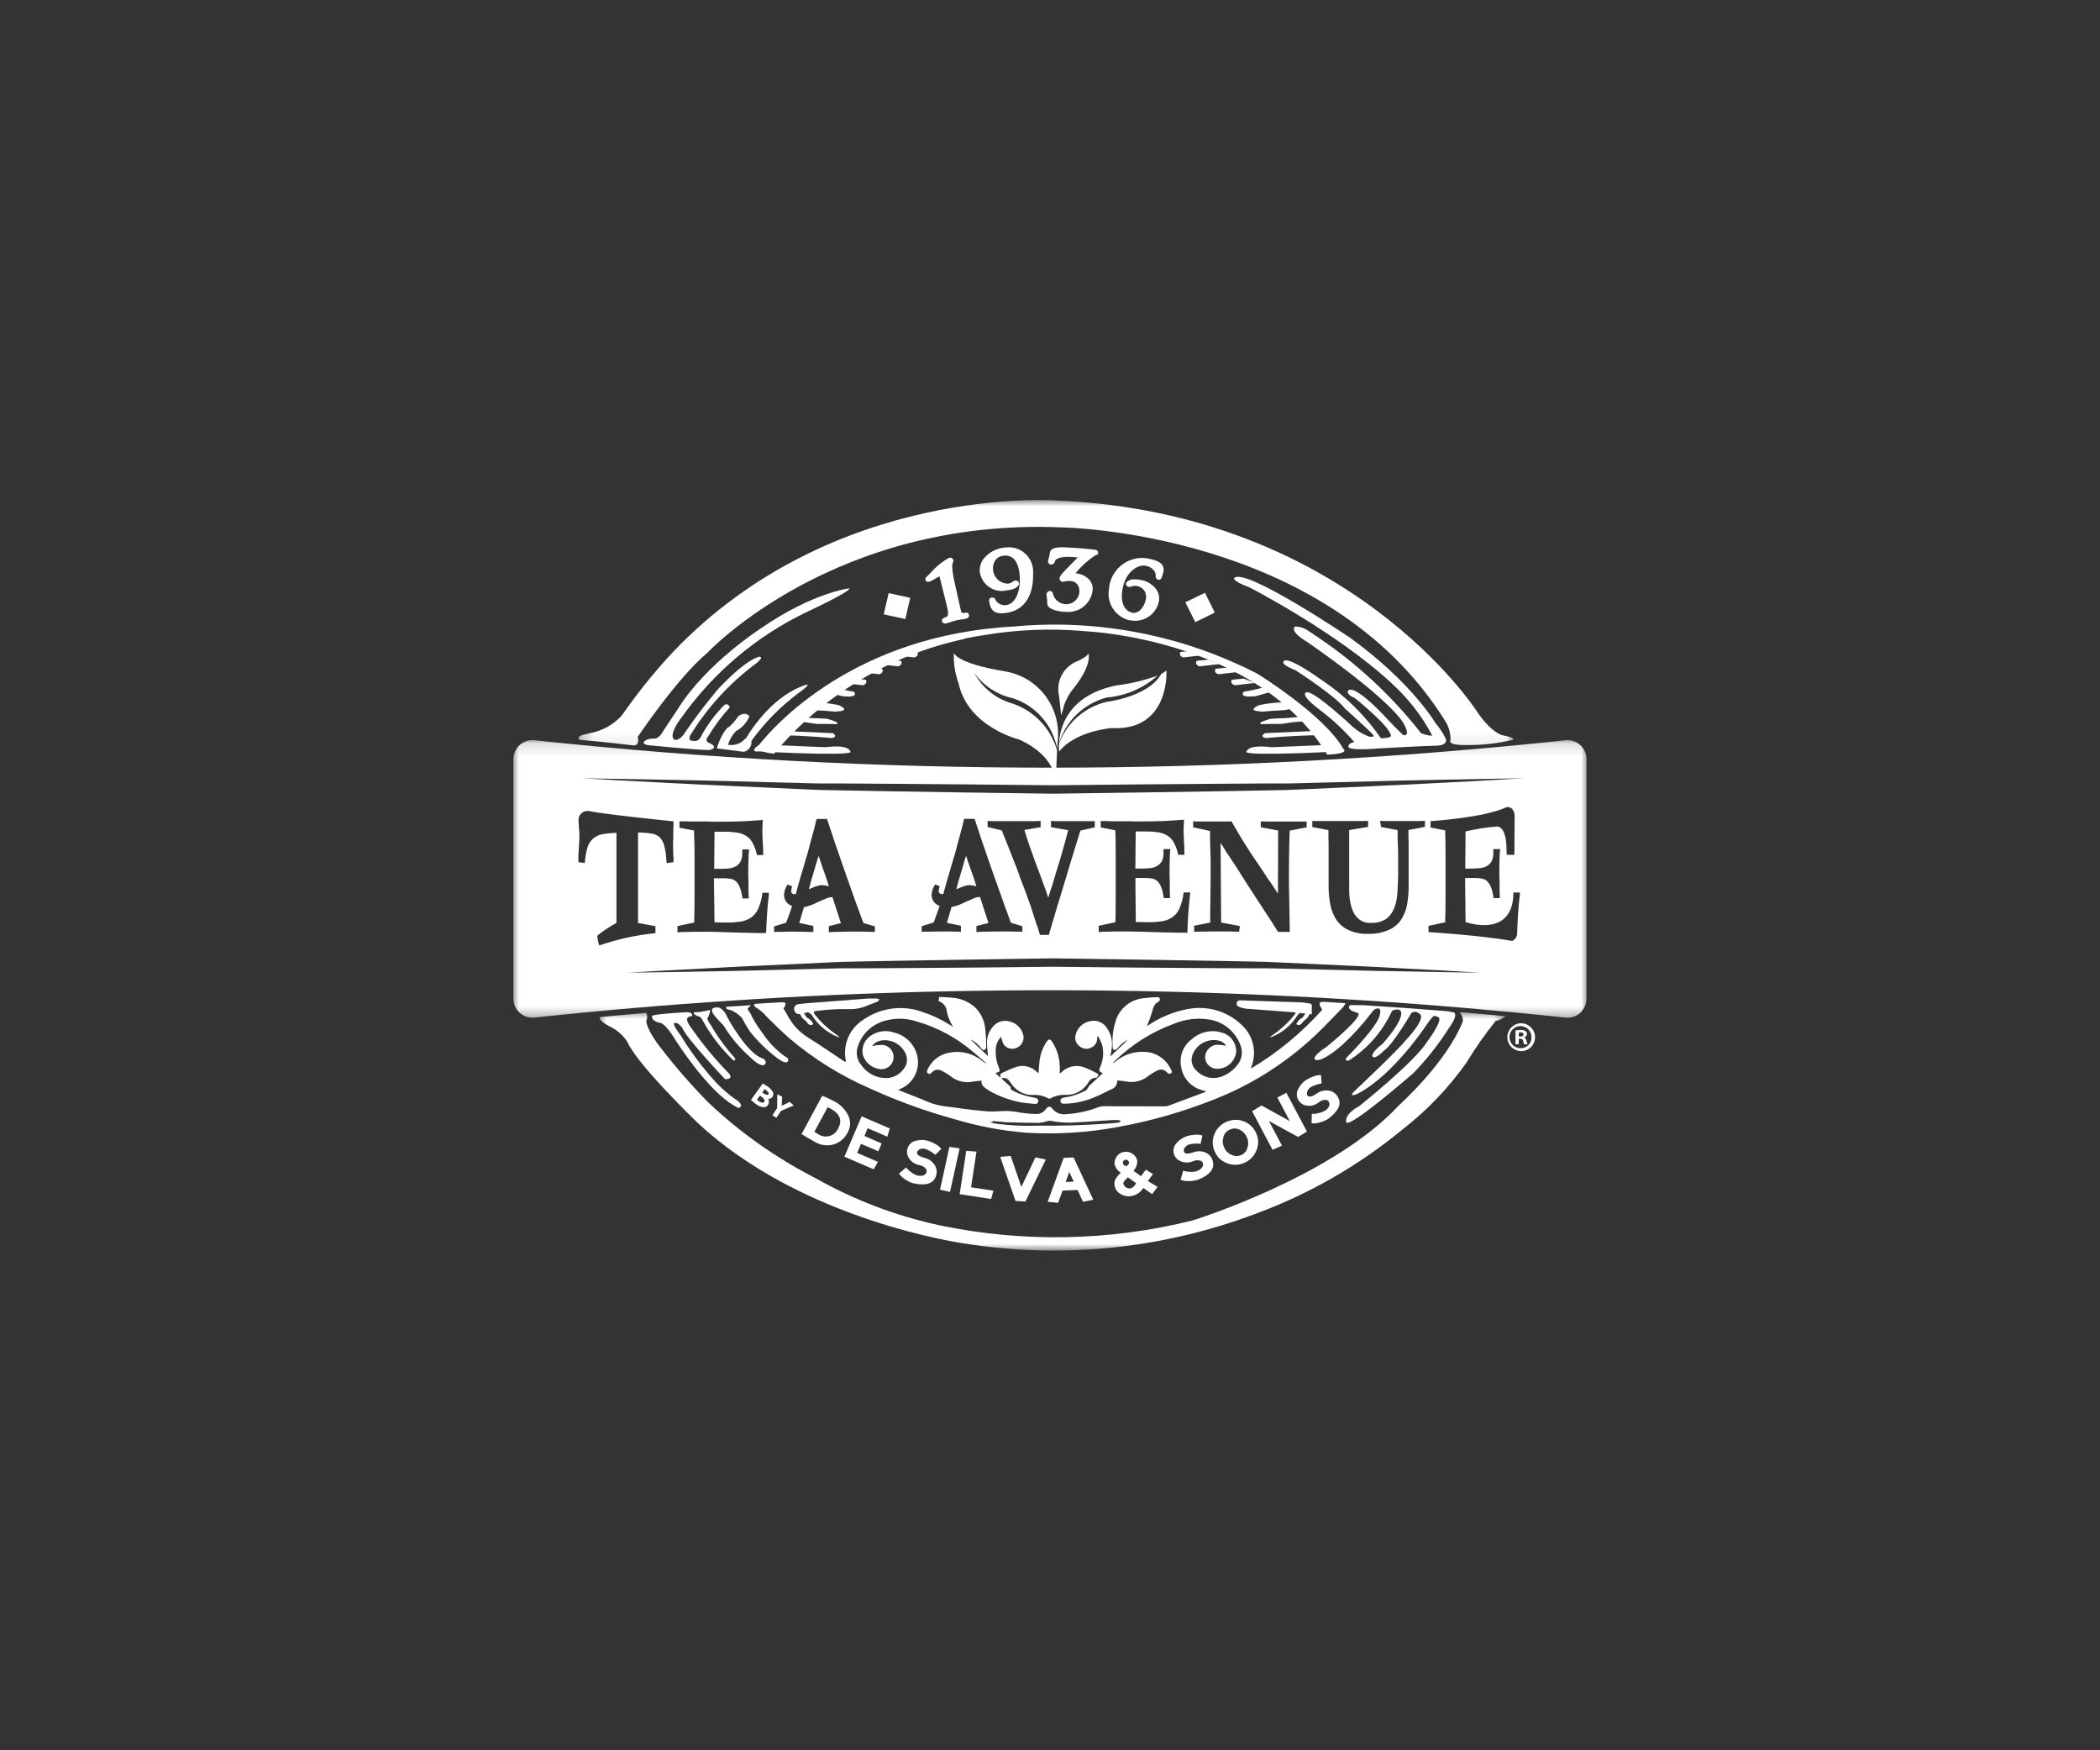 <?xml version="1.0" encoding="UTF-8"?>
<svg xmlns="http://www.w3.org/2000/svg" width="168" height="140" viewBox="0 0 168 140" fill="none">
  <rect x="0" y="0" width="168" height="140" fill="#333333" stroke="none"/>
  <path d="M77.067 70.908C77.226 70.843 77.388 70.807 77.562 70.801C77.6 70.801 77.644 70.807 77.691 70.81C77.738 70.813 77.783 70.822 77.83 70.834C77.93 70.834 78.024 70.861 78.113 70.911C78.098 70.861 78.074 70.804 78.062 70.745C78.051 70.689 78.033 70.633 78.01 70.58C77.995 70.529 77.971 70.473 77.959 70.414C77.945 70.358 77.93 70.302 77.906 70.248C77.856 70.098 77.803 69.947 77.747 69.793C77.688 69.636 77.638 69.497 77.591 69.355C77.544 69.213 77.488 69.054 77.435 68.903C77.385 68.752 77.338 68.601 77.285 68.448C77.267 68.489 77.252 68.533 77.243 68.578C77.234 68.604 77.226 68.634 77.214 68.66C77.152 68.87 77.09 69.08 77.034 69.284C76.978 69.488 76.913 69.695 76.852 69.897C76.79 70.098 76.734 70.305 76.672 70.512C76.607 70.722 76.557 70.928 76.507 71.13L76.775 71.017C76.866 70.982 76.955 70.943 77.064 70.905" fill="white"></path>
  <path d="M65.26 70.908C65.419 70.843 65.587 70.807 65.76 70.801C65.796 70.801 65.837 70.807 65.884 70.81C65.931 70.813 65.975 70.822 66.029 70.834C66.126 70.837 66.217 70.861 66.303 70.905H66.311C66.291 70.852 66.273 70.798 66.261 70.742C66.247 70.686 66.232 70.63 66.211 70.574C66.191 70.52 66.173 70.464 66.158 70.408C66.144 70.349 66.12 70.293 66.105 70.242C66.055 70.092 66.002 69.941 65.946 69.787C65.89 69.633 65.837 69.491 65.787 69.349C65.734 69.207 65.69 69.048 65.637 68.897C65.584 68.746 65.539 68.601 65.492 68.453L65.265 69.163C65.257 69.204 65.245 69.243 65.236 69.284C65.174 69.488 65.112 69.692 65.053 69.894C64.997 70.095 64.93 70.302 64.874 70.511C64.815 70.719 64.759 70.928 64.709 71.127C64.8 71.088 64.891 71.05 64.977 71.014C65.062 70.979 65.156 70.943 65.26 70.902" fill="white"></path>
  <mask id="mask0_1110_397" style="mask-type:luminance" maskUnits="userSpaceOnUse" x="46" y="40" width="76" height="20">
    <path d="M121.287 40H46.245V59.925H121.287V40Z" fill="white"></path>
  </mask>
  <g mask="url(#mask0_1110_397)">
    <path d="M46.36 59.177C48.437 59.343 50.712 59.632 50.712 59.632C51.222 59.591 51.016 58.946 51.016 58.946C51.016 58.946 54.157 54.244 56.602 52.204C56.602 52.204 66.692 41.399 84.952 42.185C84.952 42.185 106.135 42.448 115.611 57.663C115.903 58.124 116.047 58.63 116.045 59.177C116.045 59.177 115.691 59.606 117.214 59.597C118.505 59.617 119.775 59.475 121.03 59.177C121.03 59.177 121.34 59.023 120.17 58.804C120.17 58.804 119.309 58.621 118.14 56.888C118.14 56.888 107.98 41.023 84.536 40.035C84.536 40.035 66.692 38.675 53.833 52.157C52.521 53.561 51.304 55.046 50.185 56.61C50.185 56.61 49.972 56.9 49.74 57.231C49.398 57.61 49.006 57.917 48.561 58.16C48.116 58.402 47.645 58.568 47.144 58.651L47.156 58.662C45.918 58.861 46.357 59.177 46.357 59.177" fill="white"></path>
  </g>
  <path d="M76.262 44.791C76.245 44.731 76.212 44.687 76.162 44.652C76.112 44.616 76.059 44.601 76 44.607L75.938 44.613C75.355 44.932 74.848 45.349 74.415 45.858L74.135 46.127C74.049 46.195 74.017 46.284 74.032 46.39C74.058 46.482 74.17 46.574 74.362 46.523C74.503 46.467 74.639 46.399 74.765 46.319C74.892 46.237 75.025 46.163 75.16 46.101C75.21 46.29 75.293 46.621 75.366 46.923L75.738 48.425C75.903 49.084 75.879 49.303 75.646 49.368C75.531 49.407 75.302 49.486 75.361 49.702H75.366L75.372 49.758L75.428 49.809C75.484 49.853 75.549 49.874 75.62 49.871C75.664 49.871 75.705 49.865 75.749 49.853C75.929 49.803 76.041 49.761 76.15 49.726C76.259 49.691 76.362 49.655 76.522 49.614C76.622 49.59 76.725 49.572 76.831 49.56C76.972 49.549 77.114 49.525 77.255 49.492C77.355 49.478 77.438 49.43 77.497 49.344C77.526 49.294 77.535 49.241 77.523 49.185C77.514 49.129 77.491 49.087 77.447 49.052C77.406 49.016 77.355 49.002 77.302 49.002C77.249 49.002 77.199 49.01 77.146 49.025C77.12 49.031 77.09 49.034 77.064 49.034C77.019 49.037 76.981 49.025 76.946 48.999C76.91 48.972 76.89 48.937 76.884 48.892L76.368 46.583C76.091 45.361 76.189 45.045 76.236 44.977C76.274 44.921 76.289 44.861 76.277 44.797" fill="white"></path>
  <path d="M80.485 48.401C80.299 48.425 80.128 48.389 79.963 48.301C79.801 48.212 79.68 48.082 79.601 47.913L79.58 47.863L79.533 47.836C79.486 47.81 79.433 47.795 79.38 47.795H79.332C79.224 47.81 79.159 47.869 79.138 47.978C79.129 48.026 79.129 48.073 79.138 48.117C79.229 48.774 79.515 49.055 80.09 49.055C80.202 49.055 80.314 49.046 80.423 49.034C81.878 48.877 82.695 47.721 82.65 45.864C82.659 45.719 82.653 45.574 82.633 45.429C82.609 45.287 82.574 45.145 82.518 45.009C82.462 44.873 82.397 44.746 82.314 44.625C82.232 44.504 82.141 44.394 82.032 44.297C81.926 44.196 81.811 44.11 81.684 44.036C81.557 43.962 81.425 43.906 81.289 43.862C81.151 43.818 81.009 43.791 80.865 43.779C80.72 43.767 80.576 43.77 80.432 43.791C80.099 43.815 79.783 43.9 79.486 44.051C79.188 44.205 78.932 44.406 78.717 44.663C78.581 44.826 78.487 45.009 78.431 45.213C78.375 45.417 78.363 45.621 78.395 45.831C78.419 45.947 78.451 46.059 78.499 46.171C78.543 46.281 78.599 46.384 78.664 46.482C78.728 46.58 78.805 46.671 78.891 46.754C78.973 46.837 79.064 46.911 79.165 46.979C79.262 47.044 79.368 47.097 79.477 47.141C79.589 47.186 79.701 47.218 79.816 47.239C79.931 47.26 80.049 47.272 80.166 47.269C80.284 47.266 80.402 47.254 80.517 47.227C80.832 47.195 81.377 47.094 81.504 46.76L81.516 46.727V46.689C81.501 46.482 81.38 46.435 81.263 46.435H81.257C81.168 46.435 81.092 46.467 81.024 46.526C80.9 46.624 80.759 46.68 80.603 46.686C80.385 46.677 80.181 46.612 79.996 46.494C79.81 46.376 79.668 46.216 79.568 46.021C79.468 45.822 79.427 45.615 79.439 45.397C79.45 45.178 79.518 44.974 79.639 44.791C79.816 44.578 80.046 44.462 80.323 44.441C81.369 44.347 81.548 45.565 81.581 46.077C81.651 47.597 81.083 48.339 80.485 48.401Z" fill="white"></path>
  <path d="M85.338 48.33H85.282C85.164 48.33 85.049 48.306 84.937 48.268C84.825 48.23 84.725 48.173 84.628 48.102C84.533 48.031 84.454 47.946 84.389 47.848C84.324 47.751 84.274 47.644 84.242 47.529C84.242 47.458 84.215 47.396 84.165 47.345C84.115 47.295 84.053 47.269 83.982 47.266L83.935 47.271C83.867 47.292 83.814 47.331 83.773 47.39C83.732 47.446 83.714 47.511 83.72 47.582C83.72 47.632 83.726 47.679 83.741 47.727C83.767 47.913 83.782 48.096 83.782 48.283C83.782 48.821 85.014 48.93 85.031 48.933H85.223C85.347 48.951 85.473 48.954 85.597 48.945C85.724 48.936 85.848 48.916 85.968 48.883C86.089 48.85 86.207 48.806 86.322 48.753C86.434 48.697 86.54 48.632 86.643 48.555C86.743 48.478 86.835 48.395 86.92 48.3C87.006 48.206 87.079 48.105 87.144 47.996C87.209 47.889 87.265 47.774 87.306 47.656C87.35 47.538 87.38 47.416 87.4 47.292C87.454 46.952 87.374 46.65 87.159 46.384C86.852 46.062 86.475 45.882 86.033 45.852C86.49 45.302 87.017 44.826 87.607 44.427C87.669 44.415 87.725 44.394 87.778 44.359L87.84 44.317L87.851 44.237C87.86 44.175 87.842 44.116 87.804 44.066C87.739 43.983 87.636 43.974 87.504 43.959C86.711 43.868 85.903 43.809 85.105 43.776H84.934C84.368 43.776 84.065 43.903 83.997 44.172L83.977 44.297C83.965 44.382 83.95 44.471 83.935 44.539L83.909 44.61C83.876 44.699 83.856 44.79 83.847 44.885C83.841 44.962 83.865 45.024 83.915 45.08C83.968 45.133 84.029 45.163 84.103 45.16C84.18 45.154 84.245 45.127 84.301 45.077C84.357 45.024 84.389 44.962 84.398 44.885C84.454 44.675 84.872 44.539 85.459 44.539C85.535 44.539 85.615 44.539 85.691 44.548C85.862 44.56 86.077 44.572 86.213 44.592C86.095 44.725 85.871 44.95 85.697 45.122C84.981 45.834 84.76 46.086 84.766 46.26C84.763 46.334 84.787 46.399 84.837 46.452C84.887 46.505 84.952 46.535 85.025 46.535C85.073 46.535 85.12 46.526 85.164 46.514C85.332 46.47 85.506 46.458 85.68 46.473C85.874 46.485 86.036 46.568 86.163 46.715C86.31 46.893 86.372 47.097 86.354 47.328C86.346 47.458 86.316 47.585 86.263 47.706C86.21 47.827 86.136 47.934 86.042 48.026C85.948 48.117 85.842 48.191 85.721 48.241C85.6 48.295 85.476 48.324 85.344 48.33" fill="white"></path>
  <path d="M91.708 45.267C92.412 45.438 92.466 45.935 92.46 46.068C92.445 46.133 92.46 46.195 92.492 46.254C92.528 46.31 92.578 46.349 92.642 46.37L92.704 46.379C92.887 46.379 92.946 46.175 92.958 46.127C92.99 46.044 93.017 45.959 93.04 45.873C93.123 45.657 93.114 45.444 93.011 45.237C92.881 45.009 92.592 44.853 92.077 44.723C91.888 44.669 91.694 44.64 91.499 44.631C91.302 44.619 91.107 44.631 90.916 44.666C90.724 44.702 90.533 44.755 90.353 44.829C90.173 44.903 89.999 44.998 89.84 45.113C89.678 45.228 89.531 45.355 89.401 45.503C89.269 45.648 89.156 45.808 89.056 45.979C88.959 46.151 88.882 46.331 88.824 46.52C88.768 46.71 88.732 46.902 88.718 47.097C88.694 47.23 88.682 47.366 88.682 47.502C88.682 47.638 88.697 47.771 88.723 47.904C88.75 48.038 88.785 48.168 88.835 48.295C88.885 48.422 88.947 48.54 89.018 48.656C89.089 48.771 89.174 48.877 89.266 48.978C89.357 49.075 89.457 49.167 89.566 49.247C89.672 49.33 89.79 49.398 89.911 49.457C90.032 49.516 90.158 49.563 90.288 49.599C90.447 49.631 90.609 49.652 90.774 49.652C90.983 49.658 91.19 49.628 91.39 49.566C91.59 49.504 91.776 49.413 91.947 49.288C92.118 49.164 92.265 49.016 92.386 48.848C92.507 48.679 92.601 48.49 92.663 48.289C92.787 47.916 92.751 47.559 92.557 47.218C92.41 47 92.224 46.816 92.003 46.674C91.782 46.532 91.54 46.438 91.281 46.393C91.125 46.358 90.969 46.34 90.812 46.34C90.544 46.313 90.315 46.39 90.117 46.574L90.088 46.642C90.079 46.677 90.076 46.71 90.082 46.745C90.088 46.781 90.102 46.813 90.123 46.84C90.144 46.869 90.17 46.893 90.203 46.908C90.232 46.926 90.264 46.934 90.3 46.934C90.362 46.949 90.424 46.946 90.483 46.926L90.527 46.905C90.686 46.855 90.845 46.846 91.007 46.884C91.246 46.94 91.431 47.074 91.567 47.278C91.705 47.532 91.726 47.795 91.635 48.067C91.464 48.706 91.007 49.111 90.568 49.007C90.055 48.889 89.584 48.327 89.802 47.112C90.038 45.761 91.025 45.095 91.708 45.261" fill="white"></path>
  <path d="M71.091 47.443L70.699 49.141L72.426 49.516L72.818 47.819L71.094 47.443H71.091Z" fill="white"></path>
  <path d="M96.399 47.416L94.829 48.176L95.621 49.761L97.183 49.002L96.399 47.416Z" fill="white"></path>
  <path d="M63.842 55.46C64.856 54.75 64.579 54.75 64.579 54.75C61.936 55.519 60.135 58.287 59.673 59.056C59.658 59.047 59.596 59.094 59.437 59.257C59.269 59.396 59.08 59.493 58.871 59.547C58.662 59.603 58.45 59.609 58.238 59.57C58.367 59.153 58.583 58.79 58.88 58.476C59.375 58.207 59.735 57.811 59.956 57.29C59.584 56.856 59.066 57.29 59.066 57.29C58.868 57.58 58.641 57.849 58.391 58.095C57.805 58.34 57.339 59.86 57.339 59.86C57.843 59.928 59.496 60.135 59.496 60.135C59.593 60.117 59.684 60.079 59.767 60.026C59.849 59.97 59.92 59.904 59.976 59.822C60.032 59.739 60.074 59.65 60.097 59.556C60.121 59.458 60.123 59.36 60.112 59.263C61.164 57.811 62.407 56.545 63.836 55.466" fill="white"></path>
  <path d="M58.379 56.584C58.379 56.584 58.241 56.143 57.917 56.421C57.183 57.166 56.567 58 56.072 58.923C56.048 58.985 56.013 59.044 55.969 59.091C55.922 59.141 55.872 59.18 55.81 59.212C55.748 59.245 55.686 59.263 55.618 59.269C55.553 59.275 55.486 59.269 55.421 59.251C55.421 59.251 55.029 59.31 55.2 58.869C55.209 58.843 55.226 58.816 55.238 58.787C56.614 56.563 58.344 54.667 60.436 53.106C60.436 53.106 61.173 52.571 60.754 52.526C60.754 52.526 59.811 52.618 57.477 55.081C56.517 56.217 55.615 57.4 54.776 58.63C54.776 58.63 54.363 59.301 53.944 59.162C53.944 59.162 53.367 58.908 54.566 57.332C55.822 55.572 57.271 53.996 58.918 52.597C60.563 51.202 62.354 50.025 64.29 49.072C64.29 49.072 68.1 47.31 67.941 47.056C67.941 47.056 65.033 47.402 60.946 50.208C60.946 50.208 56.511 53.038 54.245 56.681C54.245 56.681 53.252 58.186 53.046 58.488C53.046 58.488 52.804 58.979 52.439 59.079C51.702 59.056 51.584 59.277 51.584 59.277C51.245 59.499 51.849 59.603 51.849 59.603C51.849 59.603 55.727 59.993 56.747 59.993C56.747 59.993 57.669 59.81 56.655 59.393C56.655 59.393 56.355 59.23 56.655 58.902C57.153 58.071 57.728 57.296 58.379 56.584Z" fill="white"></path>
  <path d="M110.381 59.86C110.381 59.86 113.955 59.656 114.751 59.65C114.751 59.65 115.921 59.694 115.644 59.05C115.432 58.615 115.163 58.216 114.845 57.849C114.845 57.849 112.965 54.602 108.012 51.015C108.012 51.015 99.667 45.388 98.745 46.222C98.745 46.222 98.459 46.429 99.962 46.985C99.962 46.985 106.889 50.539 111.318 54.641C112.638 55.841 113.723 57.231 114.568 58.807C114.568 58.807 114.562 58.946 113.693 58.654C111.294 55.602 108.483 53.002 105.257 50.853C105.083 50.728 104.912 50.619 104.753 50.521C104.417 50.258 104.037 50.122 103.61 50.113C103.61 50.113 103.056 50.427 104.535 51.323C104.535 51.323 110.629 55.469 112.199 57.722C112.199 57.722 112.965 58.899 112.261 58.804C112.261 58.804 111.675 58.248 111.091 57.63C111.091 57.63 108.531 54.753 107.856 55.217C107.856 55.217 107.608 55.525 108.383 55.835C108.383 55.835 111.244 58.124 111.277 58.864C111.277 58.864 111.277 59.047 110.472 59.047C109.155 57.157 107.538 55.581 105.616 54.312C105.616 54.312 102.617 52.142 102.661 53.035C102.661 53.035 102.732 53.251 103.654 53.62C103.654 53.62 106.863 55.684 107.579 56.66C107.579 56.66 109.197 58.098 109.753 58.677C109.753 58.677 110.19 59.026 109.497 58.911C109.029 58.73 108.607 58.476 108.23 58.145C108.23 58.145 104.883 54.99 104.464 55.407C104.464 55.407 103.949 55.56 105.664 56.844C106.642 57.586 107.535 58.42 108.342 59.348C108.342 59.348 107.841 59.47 107.903 59.647C107.903 59.647 107.358 60.105 110.381 59.857" fill="white"></path>
  <path d="M121.631 82.908H121.505V82.588C121.552 82.579 121.599 82.574 121.649 82.577C121.808 82.577 121.882 82.642 121.882 82.745C121.882 82.861 121.767 82.908 121.628 82.908M121.929 82.993V82.976C121.991 82.964 122.047 82.934 122.088 82.884C122.129 82.834 122.156 82.778 122.159 82.713C122.165 82.615 122.126 82.535 122.044 82.476C121.926 82.402 121.802 82.373 121.664 82.384C121.522 82.384 121.381 82.396 121.239 82.42V83.526H121.499V83.088H121.617C121.761 83.088 121.829 83.144 121.849 83.257C121.861 83.351 121.891 83.446 121.932 83.532H122.206C122.165 83.443 122.138 83.354 122.123 83.257C122.094 83.109 122.032 83.02 121.929 82.988" fill="white"></path>
  <path d="M121.681 83.842C121.563 83.848 121.449 83.83 121.337 83.789C121.225 83.748 121.127 83.689 121.039 83.609C120.951 83.526 120.883 83.434 120.836 83.325C120.786 83.218 120.759 83.103 120.756 82.985C120.753 82.866 120.771 82.751 120.815 82.639C120.859 82.526 120.921 82.429 121.004 82.346C121.086 82.26 121.18 82.192 121.289 82.145C121.395 82.097 121.51 82.074 121.628 82.074C121.749 82.074 121.861 82.095 121.97 82.139C122.082 82.183 122.176 82.248 122.259 82.331C122.341 82.414 122.409 82.511 122.453 82.621C122.5 82.733 122.521 82.846 122.518 82.964C122.524 83.079 122.503 83.192 122.465 83.298C122.424 83.405 122.365 83.502 122.285 83.582C122.206 83.665 122.114 83.73 122.008 83.774C121.905 83.819 121.793 83.842 121.681 83.842ZM121.681 81.846C121.534 81.849 121.393 81.879 121.26 81.938C121.124 81.997 121.007 82.077 120.903 82.183C120.8 82.287 120.724 82.411 120.668 82.547C120.612 82.683 120.585 82.825 120.588 82.973C120.588 83.121 120.618 83.263 120.677 83.399C120.735 83.535 120.815 83.653 120.921 83.757C121.024 83.86 121.145 83.937 121.281 83.993C121.416 84.049 121.558 84.076 121.705 84.076C121.849 84.076 121.991 84.046 122.126 83.99C122.262 83.934 122.38 83.851 122.483 83.748C122.586 83.644 122.665 83.523 122.721 83.387C122.777 83.251 122.804 83.109 122.804 82.961C122.804 82.813 122.775 82.671 122.716 82.532C122.657 82.396 122.577 82.278 122.471 82.171C122.365 82.068 122.244 81.988 122.109 81.932C121.973 81.876 121.829 81.849 121.681 81.849" fill="white"></path>
  <path d="M56.623 81.397C56.667 81.329 56.7 81.258 56.72 81.181C56.897 80.755 56.732 80.79 56.732 80.79C56.658 80.82 56.579 80.841 56.499 80.853L56.107 80.924C55.913 80.956 55.718 80.971 55.521 80.962C55.483 81.015 55.489 81.066 55.536 81.113C55.662 81.222 55.807 81.287 55.969 81.314C56.075 81.4 56.157 81.503 56.216 81.627C56.873 82.822 57.696 83.89 58.683 84.827C58.916 84.827 58.789 84.629 58.789 84.629C58.046 83.801 57.395 82.905 56.835 81.941C56.482 81.477 56.62 81.4 56.62 81.4" fill="white"></path>
  <path d="M61.467 87.539C61.426 87.589 61.352 87.592 61.246 87.544C61.17 87.512 61.102 87.468 61.034 87.42C61.016 87.403 60.996 87.391 60.978 87.376L61.17 87.116C61.237 87.163 61.279 87.193 61.285 87.196C61.346 87.243 61.402 87.296 61.453 87.355C61.505 87.412 61.511 87.474 61.47 87.539M61.137 88.136C61.075 88.207 61.002 88.222 60.916 88.183C60.837 88.163 60.766 88.127 60.701 88.077C60.654 88.044 60.61 88.006 60.557 87.962L60.795 87.636C60.843 87.663 60.887 87.695 60.928 87.728C61.149 87.888 61.214 88.026 61.137 88.139M61.806 87.719C61.853 87.651 61.874 87.574 61.868 87.491C61.862 87.409 61.836 87.335 61.78 87.272C61.685 87.133 61.567 87.018 61.429 86.921C61.299 86.826 61.164 86.743 61.022 86.666L60.076 87.979C60.206 88.1 60.342 88.21 60.483 88.316C60.627 88.429 60.787 88.506 60.963 88.547C61.049 88.574 61.134 88.574 61.223 88.547C61.311 88.52 61.379 88.47 61.432 88.396C61.482 88.322 61.508 88.242 61.511 88.154C61.517 88.065 61.5 87.982 61.464 87.902C61.609 87.896 61.724 87.837 61.809 87.719" fill="white"></path>
  <path d="M62.49 88.849L63.5 88.42L63.182 88.136L62.534 88.447L62.575 87.725L62.183 87.53L62.172 88.633L61.794 89.201L62.107 89.416L62.49 88.846V88.849Z" fill="white"></path>
  <path d="M67.069 90.23C67.036 90.31 66.995 90.383 66.945 90.451C66.895 90.52 66.842 90.582 66.777 90.638C66.715 90.694 66.644 90.741 66.571 90.78C66.497 90.821 66.418 90.851 66.338 90.871C66.255 90.892 66.173 90.904 66.088 90.907C66.002 90.91 65.92 90.901 65.837 90.883C65.755 90.865 65.675 90.839 65.598 90.803C65.522 90.768 65.448 90.724 65.383 90.67C65.304 90.629 65.224 90.582 65.15 90.531L66.211 88.562C66.282 88.591 66.35 88.624 66.421 88.662C67.184 89.079 67.405 89.6 67.066 90.23M67.797 89.112C67.543 88.659 67.187 88.317 66.724 88.08C66.418 87.917 66.102 87.772 65.778 87.648L64.125 90.712C64.558 90.981 64.909 91.185 65.171 91.327C65.398 91.466 65.643 91.555 65.905 91.59C66.167 91.629 66.426 91.614 66.683 91.543C66.936 91.466 67.163 91.339 67.364 91.167C67.564 90.993 67.72 90.786 67.832 90.546C67.956 90.321 68.015 90.082 68.009 89.825C68.003 89.567 67.932 89.328 67.797 89.112Z" fill="white"></path>
  <path d="M70.985 90.922L71.185 90.265L68.931 89.292L67.552 92.521L69.895 93.533L70.231 92.933L68.572 92.217L68.881 91.492L70.266 92.09L70.534 91.463L69.152 90.862L69.414 90.242L70.982 90.919L70.985 90.922Z" fill="white"></path>
  <path d="M73.604 91.915C73.74 91.865 73.881 91.859 74.023 91.897C74.032 91.9 74.043 91.903 74.052 91.906C74.335 92.019 74.591 92.173 74.827 92.368L75.305 91.9C75.178 91.735 75.022 91.608 74.836 91.51C74.653 91.404 74.462 91.318 74.258 91.256C74.241 91.25 74.22 91.247 74.203 91.241C73.911 91.161 73.616 91.161 73.321 91.235C73.162 91.256 73.021 91.318 72.894 91.421C72.767 91.522 72.679 91.649 72.62 91.8L72.605 91.85C72.517 92.14 72.561 92.412 72.732 92.66C72.909 92.924 73.148 93.092 73.454 93.172C73.484 93.181 73.513 93.19 73.545 93.196C73.575 93.202 73.607 93.208 73.637 93.216C73.793 93.249 73.922 93.329 74.029 93.447C74.126 93.533 74.155 93.639 74.12 93.763C74.076 93.897 73.987 93.979 73.852 94.018C73.693 94.068 73.534 94.068 73.371 94.018C73.351 94.009 73.33 94.006 73.31 94C73.145 93.935 72.991 93.843 72.856 93.728C72.714 93.633 72.594 93.518 72.493 93.382L71.916 93.873C72.046 94.053 72.202 94.201 72.387 94.322C72.582 94.458 72.791 94.562 73.018 94.636C73.05 94.645 73.086 94.654 73.121 94.659C74.034 94.852 74.609 94.689 74.836 94.174C74.857 94.127 74.874 94.083 74.886 94.035C74.98 93.731 74.942 93.447 74.771 93.181C74.58 92.891 74.317 92.705 73.984 92.622C73.97 92.616 73.955 92.61 73.937 92.61C73.911 92.598 73.884 92.595 73.861 92.584C73.484 92.474 73.319 92.329 73.374 92.143C73.416 92.031 73.492 91.957 73.607 91.927" fill="white"></path>
  <path d="M76.772 91.853L75.953 91.735L75.201 95.162L76.003 95.337L76.769 91.85L76.772 91.853Z" fill="white"></path>
  <path d="M77.302 92.048L76.772 95.517L79.288 95.904L79.471 95.242L77.683 94.967L78.119 92.116L77.299 92.051L77.302 92.048Z" fill="white"></path>
  <path d="M80.856 92.462L80.016 92.533L81.242 96.061L82.034 96.105L83.664 92.746L82.833 92.578L81.707 94.937L80.856 92.459V92.462Z" fill="white"></path>
  <path d="M85.541 93.746L85.898 94.514L85.255 94.541L85.541 93.743V93.746ZM83.817 96.126L84.651 96.212L85.002 95.233L86.207 95.18L86.634 96.123L87.462 95.966L85.889 92.581L85.093 92.616L83.817 96.123V96.126Z" fill="white"></path>
  <path d="M90.014 92.761H90.026C90.091 92.749 90.153 92.764 90.206 92.805C90.267 92.85 90.309 92.909 90.329 92.98V92.992C90.344 93.054 90.267 93.157 90.103 93.296C89.932 93.21 89.843 93.134 89.829 93.069V93.057C89.823 92.888 89.885 92.79 90.011 92.764M90.895 94.642C90.739 94.89 90.603 95.023 90.468 95.05H90.456C90.394 95.062 90.329 95.065 90.267 95.053C90.206 95.041 90.144 95.02 90.091 94.985C90.035 94.952 89.99 94.908 89.952 94.855C89.914 94.801 89.887 94.745 89.87 94.683C89.87 94.683 89.864 94.674 89.864 94.671C89.849 94.568 89.973 94.399 90.235 94.171L90.895 94.642ZM89.168 94.831C89.219 95.121 89.369 95.34 89.622 95.487C89.893 95.662 90.191 95.724 90.509 95.668C90.53 95.668 90.544 95.662 90.559 95.659C90.948 95.57 91.252 95.357 91.467 95.02L92.171 95.517L92.604 94.934L91.826 94.464L92.239 93.917L91.667 93.553L91.281 94.08L90.677 93.648C90.886 93.426 90.987 93.163 90.981 92.859C90.981 92.844 90.981 92.832 90.981 92.82C90.919 92.572 90.774 92.382 90.553 92.252C90.35 92.134 90.135 92.099 89.905 92.143C89.702 92.172 89.534 92.27 89.401 92.424C89.242 92.601 89.16 92.814 89.16 93.054C89.16 93.083 89.16 93.113 89.168 93.145C89.251 93.426 89.413 93.645 89.658 93.802C89.513 93.938 89.386 94.086 89.278 94.251C89.162 94.426 89.127 94.618 89.162 94.822" fill="white"></path>
  <path d="M95.736 93.678C95.716 93.684 95.701 93.69 95.68 93.695C95.504 93.734 95.327 93.746 95.147 93.725C94.979 93.725 94.814 93.693 94.658 93.633L94.446 94.364C94.652 94.444 94.867 94.479 95.088 94.47C95.324 94.476 95.554 94.447 95.778 94.379C95.813 94.367 95.846 94.358 95.881 94.343C96.75 93.991 97.139 93.539 97.045 92.989C97.039 92.939 97.027 92.891 97.015 92.844C96.927 92.539 96.738 92.323 96.45 92.193C96.131 92.057 95.81 92.048 95.486 92.164L95.439 92.178L95.359 92.202C94.982 92.32 94.767 92.288 94.711 92.102C94.684 91.983 94.711 91.883 94.788 91.791C94.873 91.673 94.985 91.59 95.124 91.546C95.132 91.546 95.144 91.537 95.153 91.534C95.451 91.469 95.748 91.454 96.049 91.49L96.193 90.833C95.996 90.765 95.792 90.741 95.586 90.765C95.374 90.777 95.168 90.812 94.967 90.877C94.947 90.883 94.929 90.886 94.911 90.895C94.626 90.993 94.378 91.155 94.175 91.377C94.054 91.484 93.969 91.617 93.918 91.77C93.868 91.924 93.862 92.081 93.898 92.238C93.907 92.255 93.909 92.27 93.912 92.288C94.001 92.578 94.186 92.782 94.469 92.891C94.758 93.012 95.056 93.021 95.353 92.918C95.38 92.909 95.409 92.9 95.445 92.885C95.48 92.871 95.501 92.862 95.527 92.853C95.677 92.799 95.828 92.791 95.981 92.829C96.108 92.85 96.19 92.921 96.228 93.042C96.267 93.178 96.24 93.296 96.146 93.403C96.04 93.533 95.901 93.622 95.739 93.666" fill="white"></path>
  <path d="M97.882 90.919C97.964 90.644 98.135 90.454 98.403 90.348C98.406 90.348 98.409 90.345 98.415 90.342C98.68 90.23 98.936 90.242 99.193 90.372C99.455 90.502 99.641 90.706 99.75 90.978C99.756 90.984 99.761 90.99 99.761 90.996C99.879 91.265 99.888 91.54 99.791 91.818C99.711 92.093 99.54 92.288 99.275 92.397C99.01 92.504 98.751 92.492 98.497 92.359C98.223 92.238 98.032 92.037 97.92 91.759C97.799 91.484 97.787 91.203 97.882 90.919ZM98.103 93.021C98.218 93.069 98.332 93.107 98.453 93.131C98.574 93.154 98.695 93.169 98.819 93.169C98.942 93.169 99.063 93.157 99.184 93.131C99.305 93.107 99.423 93.069 99.535 93.021C99.65 92.971 99.756 92.915 99.856 92.844C99.956 92.773 100.05 92.693 100.136 92.604C100.221 92.516 100.298 92.418 100.363 92.315C100.427 92.211 100.483 92.102 100.525 91.986C100.701 91.552 100.699 91.117 100.513 90.685L100.483 90.614C100.436 90.511 100.377 90.41 100.31 90.316C100.245 90.221 100.168 90.135 100.083 90.055C99.997 89.975 99.909 89.904 99.812 89.845C99.714 89.786 99.611 89.733 99.505 89.692C99.399 89.65 99.29 89.621 99.175 89.6C99.06 89.579 98.948 89.57 98.833 89.573C98.718 89.573 98.603 89.588 98.492 89.612C98.379 89.635 98.27 89.668 98.164 89.715H98.153C97.923 89.807 97.722 89.94 97.549 90.112C97.375 90.283 97.242 90.487 97.154 90.718C97.062 90.934 97.018 91.158 97.018 91.395C97.021 91.629 97.068 91.853 97.163 92.069C97.342 92.519 97.655 92.835 98.1 93.018" fill="white"></path>
  <path d="M104.553 90.507L102.908 87.406L102.187 87.79L103.188 89.677L100.925 88.426L100.168 88.881L101.803 91.971L102.558 91.637L101.512 89.665L103.845 90.942L104.553 90.507Z" fill="white"></path>
  <path d="M105.994 88.837C105.976 88.849 105.961 88.861 105.94 88.869C105.781 88.955 105.613 89.011 105.437 89.044C105.275 89.088 105.11 89.1 104.942 89.088L104.927 89.848C105.151 89.869 105.369 89.845 105.581 89.78C105.808 89.727 106.017 89.638 106.217 89.511C106.25 89.493 106.279 89.473 106.309 89.449C107.057 88.881 107.314 88.343 107.075 87.837C107.054 87.79 107.028 87.749 107.004 87.704C106.836 87.432 106.598 87.275 106.282 87.231C105.94 87.187 105.631 87.264 105.351 87.462C105.336 87.471 105.325 87.48 105.31 87.488L105.242 87.533C104.912 87.746 104.697 87.772 104.588 87.61C104.535 87.503 104.535 87.397 104.588 87.293C104.641 87.157 104.726 87.048 104.847 86.965C104.856 86.959 104.868 86.953 104.877 86.947C105.145 86.805 105.425 86.711 105.725 86.666L105.684 85.998C105.478 85.986 105.278 86.019 105.086 86.096C104.883 86.164 104.694 86.255 104.514 86.368C104.5 86.376 104.485 86.388 104.467 86.397C104.22 86.569 104.022 86.787 103.884 87.057C103.798 87.193 103.751 87.344 103.745 87.506C103.739 87.669 103.775 87.82 103.851 87.962C103.857 87.976 103.866 87.991 103.875 88.003C104.04 88.26 104.27 88.405 104.57 88.438C104.883 88.479 105.166 88.408 105.425 88.231C105.451 88.213 105.478 88.195 105.501 88.174C105.528 88.154 105.554 88.139 105.581 88.121C105.708 88.027 105.852 87.979 106.008 87.976C106.135 87.965 106.235 88.012 106.303 88.118C106.374 88.237 106.38 88.358 106.318 88.482C106.253 88.642 106.144 88.763 105.996 88.846" fill="white"></path>
  <mask id="mask1_1110_397" style="mask-type:luminance" maskUnits="userSpaceOnUse" x="47" y="80" width="74" height="20">
    <path d="M120.503 80.82H47.819V100H120.503V80.82Z" fill="white"></path>
  </mask>
  <g mask="url(#mask1_1110_397)">
    <path d="M116.781 80.983C116.961 81.178 117.043 81.409 117.029 81.675C115.767 84.966 111.89 88.435 111.89 88.435C106.595 94.154 95.424 97.617 95.424 97.617C92.115 98.442 88.756 98.888 85.35 98.956C81.943 99.024 78.566 98.713 75.228 98.022C71.689 97.265 68.348 95.996 65.195 94.213C62.083 92.616 59.248 90.617 56.697 88.216C55.359 86.858 54.107 85.424 52.937 83.916C51.676 82.337 51.705 81.669 51.705 81.669C51.844 81.246 51.749 81.08 51.655 81.021C50.435 81.125 49.209 81.234 47.989 81.346C47.839 81.701 49 82.213 49 82.213C49.48 82.494 49.875 82.863 50.188 83.328C50.945 85.12 55.677 89.683 55.677 89.683C64.128 97.693 77.196 99.471 77.196 99.471C79.129 99.775 81.077 99.956 83.034 100.012C84.993 100.065 86.944 99.994 88.891 99.799C90.839 99.604 92.766 99.284 94.676 98.838C96.582 98.394 98.453 97.829 100.289 97.146C104.659 95.552 108.643 93.275 112.237 90.312C114.191 88.789 115.885 87.018 117.317 84.996C118.019 83.83 118.8 82.721 119.654 81.666C119.955 81.601 120.223 81.474 120.461 81.281C119.236 81.166 118.007 81.062 116.778 80.959L116.79 80.974" fill="white"></path>
  </g>
  <path d="M106.17 83.703C104.95 84.475 105.171 84.735 105.171 84.735C105.563 85.01 106.562 84.283 107.364 83.597C108.227 82.801 109.014 81.938 109.727 81.003C109.727 81.003 109.974 80.646 110.178 80.669C110.243 80.646 110.346 80.669 110.343 80.687C110.384 80.758 110.487 80.811 110.393 81.119C110.322 82.024 107.691 84.629 107.691 84.629C107.57 84.954 107.932 84.809 107.932 84.809C108.684 84.33 109.35 83.754 109.936 83.079C110.52 82.405 110.997 81.66 111.368 80.847C111.872 80.613 112.043 80.847 112.043 80.847C112.444 81.468 110.631 83.464 110.631 83.464C109.571 84.301 109.806 84.505 109.806 84.505C109.998 84.788 110.679 84.067 110.679 84.067C111.421 83.603 112.892 81.051 112.892 81.051C113.186 80.764 113.543 81.077 113.543 81.077C114.191 81.423 112.435 83.233 112.435 83.233C111.813 84.026 108.51 87.131 108.51 87.131C107.676 87.873 108.578 87.503 108.578 87.503C111.554 85.971 114.247 81.796 114.247 81.796C114.368 81.624 114.497 81.462 114.639 81.308C114.777 81.181 115.087 81.379 115.087 81.379C115.449 81.621 114.188 83.304 114.188 83.304C113.195 84.927 108.737 88.476 108.737 88.476C107.42 89.198 107.717 89.798 107.717 89.798C108.18 90.1 113.089 85.818 113.089 85.818C114.162 84.706 115.113 83.496 115.944 82.192C116.716 81.104 116.316 80.986 116.316 80.986C116.145 80.947 115.971 80.915 115.788 80.882C113.531 80.699 111.283 80.542 109.02 80.397H108C107.629 80.79 108.598 81.012 108.598 81.012C109.244 81.204 106.173 83.694 106.173 83.694" fill="white"></path>
  <path d="M55.344 81.29C55.489 80.989 55.02 80.965 55.02 80.965C55.005 80.965 54.99 80.965 54.973 80.965C54.905 80.959 54.834 80.965 54.767 80.974C51.826 81.142 52.165 81.287 52.165 81.287C52.165 81.287 52.068 81.678 52.819 81.817C52.819 81.817 53.119 81.829 53.688 82.653H53.694C53.803 82.807 53.918 82.991 54.045 83.201C54.893 84.508 57.142 87.737 59.072 88.621C59.546 88.503 59.072 88.089 59.072 88.089C58.326 87.598 57.66 87.015 57.068 86.347C56.087 85.25 55.215 84.07 54.448 82.81C53.788 81.944 53.921 81.852 53.921 81.852C54.204 81.672 54.587 82.225 54.587 82.225C54.849 82.985 58.002 86.317 58.002 86.317C58.712 86.338 58.341 85.889 58.341 85.889C57.203 84.732 56.172 83.484 55.253 82.148C55.135 82.003 55.047 81.843 54.985 81.666L54.973 81.619C54.973 81.619 54.882 81.293 55.344 81.281" fill="white"></path>
  <path d="M59.852 80.622C59.938 80.563 60.009 80.489 60.065 80.403C59.41 80.445 58.762 80.486 58.111 80.53C58.096 80.545 58.093 80.56 58.099 80.581C58.064 80.773 58.409 80.773 58.409 80.773C58.765 80.915 59.078 81.128 59.343 81.406C59.537 81.784 59.752 82.148 59.985 82.5C60.627 83.307 61.361 84.02 62.183 84.638C63.047 85.282 63.058 84.803 63.058 84.803C63.106 84.623 62.773 84.484 62.773 84.484C62.051 83.955 61.444 83.316 60.955 82.568C60.586 82.094 60.274 81.583 60.02 81.036C59.702 80.643 59.85 80.631 59.85 80.631" fill="white"></path>
  <path d="M57.413 80.578C57.321 80.587 57.239 80.593 57.15 80.595C56.944 80.666 56.962 80.764 56.962 80.764V80.868C56.962 81.139 57.869 82 57.869 82C58.435 82.943 59.133 83.78 59.959 84.508C60.943 85.495 61.178 85.146 61.178 85.146C61.42 84.942 61.063 84.679 61.063 84.679C59.77 84.333 58.179 81.355 58.179 81.355C57.931 80.77 57.616 80.607 57.413 80.572" fill="white"></path>
  <path d="M107.487 59.931C105.955 57.193 100.595 53.893 100.595 53.893C99.101 53.124 97.557 52.464 95.969 51.911C94.381 51.361 92.76 50.927 91.113 50.607C89.463 50.288 87.798 50.087 86.122 50.004C84.442 49.921 82.765 49.957 81.095 50.114C68.392 50.785 61.989 57.985 60.701 59.606C60.701 59.606 60.076 59.969 60.454 60.111C60.795 60.079 61.128 60.117 61.453 60.227C61.491 60.239 61.529 60.239 61.567 60.227C61.682 60.256 61.8 60.28 61.918 60.292C62.89 59.13 63.948 58.056 65.097 57.072C66.247 56.087 67.466 55.206 68.76 54.425C70.054 53.644 71.403 52.976 72.809 52.42C74.214 51.864 75.655 51.429 77.131 51.113C77.126 51.104 77.123 51.098 77.12 51.089C77.824 50.944 78.357 50.856 78.67 50.808C81.28 50.368 83.909 50.252 86.546 50.465L86.864 50.492C86.956 50.501 87.047 50.507 87.132 50.513C87.132 50.513 100.61 51.181 106.185 60.363C108.021 60.271 107.487 59.931 107.487 59.931Z" fill="white"></path>
  <path d="M79.197 89.68C79.276 89.691 79.73 89.742 79.176 89.801C80.44 90.005 81.71 90.082 82.989 90.037C84.799 90.067 86.605 90.005 88.405 89.887C88.762 89.863 89.121 89.833 89.478 89.795C89.551 89.771 89.619 89.736 89.678 89.689C89.622 89.647 89.563 89.618 89.498 89.597C89.295 89.585 89.092 89.585 88.888 89.597C87.913 89.656 86.944 89.736 85.965 89.78C85.326 89.825 84.695 89.78 84.068 89.653C83.962 89.644 83.859 89.656 83.758 89.686C83.555 89.748 83.349 89.792 83.137 89.816C82.35 89.816 81.563 89.786 80.773 89.774C80.096 89.765 79.931 89.671 79.203 89.671M62.669 80.64C62.787 80.841 62.882 81.003 62.976 81.172C63.371 81.932 63.928 82.541 64.65 82.996C65.598 83.582 66.515 84.221 67.443 84.836C67.505 84.877 67.57 84.913 67.658 84.963C67.661 84.913 67.661 84.865 67.658 84.815C67.599 84.505 67.587 84.191 67.62 83.875C67.652 83.558 67.738 83.257 67.861 82.964C67.988 82.674 68.156 82.408 68.362 82.168C68.569 81.929 68.807 81.728 69.075 81.559C69.414 81.326 69.771 81.133 70.154 80.986C70.537 80.838 70.929 80.734 71.335 80.678C71.742 80.622 72.149 80.616 72.555 80.657C72.962 80.699 73.36 80.787 73.746 80.924C74.544 81.184 75.299 81.539 76.009 81.988C76.071 82.027 76.132 82.059 76.253 82.13C76.168 82.003 76.091 81.873 76.026 81.737C75.909 81.482 75.817 81.219 75.752 80.947C75.743 80.746 75.676 80.563 75.555 80.403C75.434 80.243 75.275 80.134 75.084 80.075C75.101 79.971 75.116 79.88 75.139 79.744C75.472 79.761 75.799 79.764 76.127 79.803C76.831 79.844 77.45 80.093 77.983 80.554C78.481 81.042 78.761 81.633 78.823 82.331C78.873 82.798 78.899 83.269 78.902 83.742C78.899 83.833 78.861 83.904 78.787 83.96C78.687 84.023 78.59 83.978 78.513 83.869C78.284 83.549 77.986 83.304 77.629 83.138L79.041 84.478C79.011 84.141 78.961 83.786 78.958 83.428C78.95 82.979 79.082 82.579 79.353 82.225C79.427 82.112 79.515 82.018 79.618 81.935C79.722 81.852 79.833 81.784 79.96 81.737C80.084 81.689 80.211 81.663 80.343 81.654C80.476 81.648 80.605 81.663 80.732 81.695C81.018 81.754 81.263 81.888 81.472 82.092C81.678 82.299 81.811 82.544 81.873 82.828C81.89 82.928 81.89 83.029 81.873 83.13C81.858 83.23 81.825 83.325 81.775 83.413C81.728 83.502 81.666 83.582 81.59 83.65C81.513 83.718 81.43 83.771 81.339 83.813C81.248 83.857 81.151 83.881 81.05 83.889C80.95 83.898 80.85 83.887 80.753 83.86C80.656 83.833 80.564 83.789 80.482 83.73C80.399 83.671 80.331 83.597 80.275 83.514C80.19 83.325 80.125 83.13 80.084 82.928C79.792 83.245 79.648 83.618 79.654 84.052C79.645 84.522 79.73 84.978 79.913 85.409C80.019 85.699 79.996 85.75 79.627 85.82L80.013 86.184L80.063 86.169C79.939 85.948 80.072 85.859 80.231 85.791C80.597 85.611 80.971 85.454 81.354 85.324C81.622 85.247 81.89 85.238 82.161 85.303C82.432 85.368 82.671 85.489 82.88 85.679C82.948 85.735 83.013 85.794 83.092 85.859C83.113 85.531 83.119 85.214 83.157 84.904C83.219 84.33 83.411 83.804 83.732 83.325C83.897 83.088 84.015 83.091 84.171 83.322C84.557 83.919 84.76 84.576 84.781 85.288C84.793 85.472 84.781 85.652 84.781 85.871C84.825 85.844 84.866 85.812 84.905 85.779C85.028 85.655 85.167 85.551 85.317 85.472C85.47 85.389 85.629 85.33 85.8 85.297C85.971 85.265 86.142 85.256 86.313 85.273C86.484 85.291 86.652 85.333 86.811 85.398C87.144 85.534 87.468 85.688 87.781 85.865C87.828 85.889 87.881 85.983 87.872 86.01C87.837 86.087 87.76 86.205 87.707 86.202C87.565 86.202 87.433 86.237 87.312 86.314C87.191 86.391 87.1 86.492 87.041 86.625C86.852 86.927 86.602 87.163 86.29 87.332C85.977 87.503 85.644 87.583 85.291 87.577C84.855 87.55 84.439 87.642 84.053 87.852C83.982 87.885 83.915 87.885 83.844 87.852C83.47 87.645 83.072 87.556 82.647 87.583C82.356 87.592 82.073 87.539 81.805 87.426C81.537 87.314 81.301 87.145 81.103 86.93C80.971 86.787 80.865 86.616 80.741 86.459C80.558 86.232 80.429 86.184 80.096 86.252C80.323 86.456 80.532 86.643 80.738 86.832C80.785 86.876 80.862 86.935 80.859 86.986C80.838 87.181 80.983 87.216 81.106 87.278C81.619 87.533 82.161 87.707 82.73 87.796C82.762 87.802 82.795 87.811 82.83 87.817C82.972 87.843 83.075 87.923 83.063 88.077C83.063 88.112 83.054 88.145 83.036 88.177C83.022 88.207 82.998 88.234 82.972 88.257C82.945 88.281 82.913 88.293 82.877 88.299C82.842 88.308 82.809 88.305 82.774 88.299C82.371 88.254 81.955 88.231 81.563 88.154C80.726 87.982 79.934 87.689 79.185 87.272C79.032 87.184 78.885 87.083 78.752 86.971C78.667 86.912 78.608 86.832 78.563 86.737C78.522 86.643 78.51 86.542 78.522 86.439C78.298 86.462 78.083 86.468 77.874 86.507C77.553 86.581 77.234 86.581 76.913 86.507C76.595 86.433 76.306 86.294 76.05 86.087C75.826 85.915 75.59 85.77 75.34 85.649C75.275 85.611 75.207 85.587 75.134 85.572C75.06 85.56 74.989 85.56 74.915 85.572C74.842 85.584 74.774 85.611 74.709 85.649C74.644 85.688 74.588 85.735 74.541 85.791C74.45 85.883 74.368 85.951 74.244 85.862C74.12 85.773 74.149 85.667 74.202 85.551C74.368 85.188 74.609 84.883 74.927 84.641C75.246 84.401 75.605 84.25 76 84.191C76.463 84.105 76.922 84.123 77.376 84.244C77.833 84.366 78.239 84.579 78.599 84.88C78.702 84.969 78.817 85.04 78.944 85.087C78.59 84.777 78.242 84.457 77.877 84.159C76.545 83.017 75.039 82.201 73.357 81.71C72.505 81.429 71.651 81.409 70.787 81.651C70.537 81.716 70.295 81.817 70.065 81.944C69.836 82.071 69.629 82.228 69.438 82.408C69.249 82.588 69.084 82.792 68.946 83.014C68.807 83.239 68.698 83.475 68.621 83.724C68.536 83.975 68.518 84.233 68.569 84.493C68.619 84.756 68.728 84.987 68.901 85.188C69.128 85.516 69.42 85.773 69.774 85.96C70.127 86.146 70.501 86.234 70.902 86.234C71.182 86.229 71.447 86.158 71.695 86.028C71.942 85.894 72.149 85.714 72.308 85.483C72.449 85.306 72.535 85.102 72.555 84.874C72.576 84.647 72.535 84.431 72.429 84.23C72.337 84.046 72.219 83.884 72.075 83.739C71.931 83.597 71.766 83.478 71.583 83.39C71.397 83.301 71.206 83.245 71.005 83.218C70.805 83.192 70.605 83.204 70.404 83.245C70.139 83.304 69.927 83.446 69.768 83.668C70.027 83.612 70.289 83.582 70.555 83.576C70.693 83.582 70.826 83.618 70.949 83.677C71.073 83.739 71.179 83.825 71.268 83.931C71.356 84.04 71.418 84.162 71.453 84.295C71.492 84.431 71.497 84.567 71.474 84.706C71.453 84.842 71.403 84.972 71.324 85.087C71.247 85.206 71.15 85.3 71.032 85.374C70.914 85.448 70.787 85.495 70.649 85.513C70.51 85.534 70.375 85.522 70.242 85.483C70.092 85.454 69.951 85.404 69.815 85.333C69.679 85.262 69.559 85.173 69.45 85.067C69.341 84.96 69.249 84.842 69.173 84.709C69.096 84.576 69.043 84.434 69.008 84.286C68.987 84.141 68.99 83.996 69.013 83.854C69.037 83.709 69.078 83.573 69.14 83.44C69.202 83.31 69.282 83.189 69.382 83.082C69.479 82.973 69.591 82.881 69.715 82.807C69.983 82.636 70.275 82.529 70.59 82.491C70.908 82.452 71.218 82.485 71.518 82.591C71.754 82.645 71.978 82.73 72.187 82.852C72.396 82.973 72.585 83.118 72.753 83.292C72.921 83.467 73.059 83.662 73.171 83.878C73.283 84.094 73.36 84.321 73.404 84.561C73.451 84.812 73.454 85.064 73.416 85.315C73.377 85.566 73.301 85.806 73.183 86.034C73.065 86.261 72.915 86.462 72.732 86.637C72.549 86.811 72.34 86.953 72.11 87.06L71.857 87.181L72.434 87.412C73.021 87.648 73.616 87.858 74.191 88.121C74.715 88.337 75.26 88.47 75.826 88.52C76.748 88.647 77.671 88.772 78.596 88.863C79.082 88.917 79.571 88.92 80.06 88.878C80.573 88.843 81.083 88.878 81.59 88.988C82.04 89.061 82.491 89.1 82.945 89.106C83.09 89.103 83.228 89.064 83.358 88.993C83.487 88.923 83.59 88.828 83.673 88.707C83.864 88.47 84.021 88.452 84.197 88.689C84.33 88.855 84.495 88.976 84.692 89.05C84.89 89.127 85.093 89.147 85.302 89.115C86.204 89.061 87.076 88.872 87.919 88.541C88.019 88.503 88.125 88.485 88.234 88.485C89.87 88.485 91.511 88.494 93.149 88.494C93.261 88.497 93.364 88.482 93.47 88.447C94.443 88.089 95.415 87.722 96.388 87.358C96.426 87.341 96.464 87.32 96.497 87.296C96.337 87.249 96.211 87.219 96.084 87.175C95.881 87.116 95.692 87.03 95.515 86.915C95.338 86.799 95.177 86.666 95.038 86.507C94.9 86.347 94.782 86.172 94.69 85.983C94.599 85.791 94.534 85.593 94.499 85.383C94.452 85.173 94.437 84.96 94.452 84.744C94.466 84.531 94.513 84.321 94.587 84.12C94.664 83.919 94.767 83.733 94.897 83.561C95.029 83.39 95.179 83.242 95.353 83.115C95.674 82.828 96.046 82.639 96.467 82.541C96.888 82.447 97.304 82.461 97.716 82.582C97.884 82.627 98.041 82.695 98.188 82.79C98.332 82.884 98.459 82.999 98.565 83.138C98.671 83.275 98.754 83.425 98.81 83.591C98.869 83.757 98.895 83.925 98.898 84.1C98.889 84.2 98.869 84.301 98.839 84.401C98.81 84.499 98.771 84.593 98.721 84.682C98.674 84.774 98.618 84.856 98.55 84.936C98.486 85.016 98.415 85.087 98.335 85.149C98.256 85.214 98.17 85.27 98.082 85.315C97.99 85.362 97.896 85.401 97.799 85.43C97.702 85.457 97.602 85.478 97.498 85.483C97.398 85.492 97.295 85.492 97.195 85.478C97.083 85.46 96.977 85.421 96.88 85.362C96.782 85.303 96.694 85.235 96.623 85.146C96.552 85.058 96.497 84.96 96.461 84.854C96.426 84.747 96.408 84.635 96.408 84.519C96.417 84.398 96.449 84.28 96.497 84.171C96.547 84.058 96.614 83.958 96.7 83.872C96.785 83.783 96.885 83.712 96.992 83.662C97.104 83.609 97.219 83.576 97.339 83.564C97.593 83.57 97.846 83.597 98.097 83.65C97.952 83.431 97.749 83.292 97.49 83.233C97.266 83.183 97.039 83.177 96.812 83.215C96.585 83.254 96.376 83.331 96.175 83.446C95.975 83.561 95.81 83.712 95.669 83.895C95.527 84.076 95.424 84.277 95.359 84.499C95.312 84.7 95.318 84.898 95.377 85.096C95.436 85.294 95.539 85.466 95.686 85.608C95.819 85.752 95.969 85.874 96.137 85.971C96.305 86.069 96.485 86.14 96.676 86.181C96.868 86.223 97.059 86.234 97.254 86.217C97.448 86.199 97.637 86.155 97.817 86.078C98.267 85.891 98.645 85.611 98.948 85.232C99.151 85.007 99.278 84.747 99.328 84.448C99.378 84.15 99.346 83.863 99.228 83.582C99.131 83.319 98.998 83.076 98.839 82.849C98.677 82.621 98.489 82.417 98.273 82.24C98.058 82.062 97.823 81.914 97.569 81.799C97.316 81.683 97.05 81.601 96.776 81.556C95.772 81.394 94.799 81.509 93.859 81.908C92.124 82.556 90.586 83.523 89.245 84.806C89.154 84.883 89.077 84.972 89.015 85.075C89.106 85.007 89.195 84.939 89.289 84.871C89.607 84.608 89.964 84.416 90.356 84.289C90.748 84.162 91.148 84.111 91.561 84.135C91.805 84.144 92.044 84.185 92.274 84.265C92.504 84.348 92.719 84.46 92.916 84.605C93.114 84.75 93.285 84.922 93.429 85.12C93.573 85.318 93.688 85.531 93.768 85.764C93.559 85.936 93.523 85.939 93.332 85.755C93.241 85.652 93.126 85.59 92.99 85.563C92.855 85.54 92.725 85.557 92.604 85.622C92.327 85.752 92.068 85.912 91.823 86.096C91.573 86.291 91.293 86.424 90.983 86.495C90.674 86.566 90.365 86.566 90.052 86.498C89.834 86.459 89.613 86.447 89.375 86.421C89.386 86.572 89.354 86.711 89.274 86.838C89.195 86.965 89.086 87.057 88.947 87.11C88.402 87.385 87.857 87.657 87.285 87.876C86.605 88.13 85.9 88.266 85.173 88.284C85.005 88.293 84.857 88.263 84.837 88.074C84.816 87.885 84.961 87.82 85.12 87.793C85.736 87.704 86.322 87.512 86.873 87.222C86.941 87.184 86.976 87.092 87.029 87.024C87.073 86.947 87.12 86.879 87.176 86.814C87.527 86.483 87.884 86.158 88.225 85.841C88.119 85.776 87.999 85.744 87.963 85.67C87.942 85.572 87.954 85.478 88.001 85.389C88.264 84.8 88.317 84.191 88.169 83.564C88.081 83.334 87.975 83.109 87.854 82.893L87.786 82.914C87.778 82.94 87.772 82.97 87.772 82.996C87.786 83.165 87.751 83.322 87.665 83.47C87.577 83.615 87.459 83.721 87.303 83.789C87.156 83.872 86.997 83.904 86.829 83.887C86.661 83.869 86.513 83.807 86.381 83.697C86.236 83.597 86.133 83.464 86.069 83.298C86.007 83.132 85.998 82.964 86.042 82.792C86.11 82.511 86.245 82.269 86.451 82.071C86.658 81.87 86.902 81.743 87.182 81.686C87.312 81.654 87.445 81.639 87.577 81.648C87.713 81.657 87.842 81.686 87.966 81.737C88.09 81.787 88.205 81.858 88.308 81.944C88.411 82.032 88.496 82.133 88.567 82.248C88.732 82.491 88.847 82.754 88.909 83.044C88.971 83.331 88.98 83.618 88.93 83.907C88.906 84.103 88.865 84.295 88.829 84.505L90.235 83.168C89.902 83.328 89.625 83.555 89.401 83.851C89.351 83.91 89.289 83.952 89.213 83.972C89.098 83.999 89.024 83.946 89.018 83.807C88.947 82.991 89.05 82.201 89.333 81.435C89.425 81.216 89.543 81.012 89.69 80.826C89.837 80.64 90.005 80.474 90.194 80.335C90.382 80.196 90.589 80.084 90.81 79.998C91.031 79.915 91.26 79.862 91.493 79.841C91.865 79.794 92.236 79.764 92.61 79.755C92.669 79.755 92.778 79.815 92.784 79.856C92.793 79.936 92.769 80.081 92.719 80.102C92.321 80.279 92.245 80.634 92.147 81.006C92.035 81.37 91.903 81.728 91.75 82.074C91.764 82.065 91.832 82.029 91.897 81.988C92.837 81.358 93.859 80.938 94.967 80.722C95.353 80.643 95.745 80.61 96.137 80.625C96.532 80.64 96.921 80.702 97.298 80.811C97.678 80.918 98.041 81.071 98.382 81.269C98.727 81.465 99.04 81.698 99.328 81.973C99.555 82.18 99.747 82.417 99.903 82.683C100.059 82.949 100.171 83.233 100.242 83.535C100.312 83.836 100.336 84.141 100.312 84.448C100.289 84.756 100.221 85.052 100.106 85.341C100.094 85.371 100.088 85.404 100.071 85.475C102.21 84.194 104.111 82.627 105.781 80.77C105.731 80.678 105.678 80.601 105.637 80.518C105.496 80.246 105.566 80.128 105.882 80.134C106.141 80.143 106.397 80.161 106.657 80.178C106.966 80.196 107.278 80.22 107.644 80.24C107.588 80.353 107.523 80.456 107.449 80.554C106.715 81.308 105.994 82.086 105.227 82.807C102.814 85.078 100.062 86.811 96.974 88.003C94.528 88.964 92.012 89.68 89.425 90.147C87.008 90.596 84.572 90.747 82.117 90.605C80.166 90.448 78.257 90.088 76.38 89.526C74.026 88.878 71.739 88.044 69.517 87.027C67.216 86.019 65.106 84.703 63.185 83.079C62.549 82.517 61.936 81.926 61.335 81.323C61.105 81.036 60.834 80.799 60.515 80.613C60.459 80.586 60.415 80.548 60.377 80.495C60.347 80.453 60.312 80.391 60.327 80.356C60.339 80.317 60.409 80.294 60.456 80.291C61.17 80.246 61.88 80.199 62.596 80.166C62.678 80.166 62.831 80.205 62.834 80.232C62.831 80.341 62.811 80.447 62.77 80.548C62.758 80.581 62.708 80.598 62.669 80.628" fill="white"></path>
  <path d="M104.942 81.13C104.479 81.077 104.043 81.015 103.604 80.98C102.402 80.882 101.196 80.796 99.991 80.705C99.67 80.705 99.364 80.643 99.069 80.51C99.013 80.486 98.975 80.445 98.948 80.388C98.925 80.332 98.922 80.276 98.942 80.22C98.948 80.155 98.975 80.101 99.028 80.063C99.078 80.022 99.134 80.007 99.199 80.013C100.846 80.072 102.496 80.119 104.143 80.178C104.358 80.196 104.573 80.226 104.788 80.27C104.838 80.27 104.88 80.288 104.912 80.326C104.945 80.368 104.956 80.409 104.945 80.459C104.936 80.675 104.945 80.891 104.945 81.125" fill="white"></path>
  <path d="M69.37 79.868C69.629 79.868 69.883 79.862 70.145 79.868C70.219 79.88 70.289 79.906 70.357 79.939C70.307 79.998 70.272 80.087 70.21 80.113C69.918 80.238 69.609 80.329 69.32 80.465C68.822 80.663 68.303 80.746 67.767 80.714C66.485 80.699 65.218 80.832 63.966 81.104C63.769 81.154 63.577 80.992 63.53 80.749C63.518 80.646 63.545 80.548 63.609 80.465C63.674 80.38 63.76 80.332 63.863 80.32C64.202 80.276 64.54 80.243 64.876 80.22C66.37 80.102 67.867 79.989 69.364 79.877V79.862" fill="white"></path>
  <path d="M66.795 82.677C67.248 82.979 67.125 82.979 67.125 82.979C66.665 82.81 66.249 82.568 65.872 82.257C65.495 81.944 65.183 81.58 64.93 81.16C64.924 81.16 64.897 81.142 64.823 81.074C64.664 80.95 64.484 80.906 64.287 80.941C64.346 81.119 64.443 81.275 64.576 81.406C64.794 81.515 64.956 81.684 65.059 81.908C64.891 82.089 64.661 81.908 64.661 81.908C64.57 81.784 64.47 81.672 64.358 81.568C64.096 81.465 63.886 80.823 63.886 80.823C64.113 80.796 64.853 80.708 64.853 80.708C64.941 80.722 65.012 80.764 65.062 80.835C65.115 80.906 65.136 80.986 65.124 81.072C65.601 81.689 66.161 82.228 66.798 82.677" fill="white"></path>
  <path d="M101.966 82.677C101.512 82.979 101.636 82.979 101.636 82.979C102.092 82.81 102.511 82.568 102.888 82.257C103.265 81.947 103.577 81.58 103.831 81.16C103.837 81.16 103.866 81.142 103.937 81.074C104.096 80.95 104.276 80.906 104.473 80.941C104.414 81.119 104.32 81.275 104.187 81.406C103.969 81.515 103.807 81.684 103.704 81.908C103.869 82.089 104.102 81.908 104.102 81.908C104.19 81.784 104.293 81.672 104.405 81.568C104.668 81.465 104.874 80.823 104.874 80.823C104.647 80.796 103.907 80.708 103.907 80.708C103.819 80.722 103.748 80.764 103.698 80.835C103.645 80.906 103.625 80.986 103.636 81.072C103.159 81.689 102.602 82.228 101.966 82.677Z" fill="white"></path>
  <mask id="mask2_1110_397" style="mask-type:luminance" maskUnits="userSpaceOnUse" x="41" y="59" width="86" height="23">
    <path d="M127 59.136H41V81.61H127V59.136Z" fill="white"></path>
  </mask>
  <g mask="url(#mask2_1110_397)">
    <path d="M118.673 62.441L114.96 62.634C113.528 62.711 111.91 62.793 110.145 62.867C108.38 62.944 106.474 63.036 104.449 63.125C103.946 63.145 103.436 63.175 102.917 63.19L101.341 63.222L98.091 63.281L91.284 63.388L84.259 63.485L77.229 63.388L70.422 63.278C69.32 63.258 68.233 63.24 67.172 63.219L65.598 63.187C65.077 63.169 64.567 63.142 64.063 63.122L58.367 62.861C56.602 62.785 54.985 62.702 53.553 62.628C52.12 62.554 50.874 62.489 49.846 62.436C47.792 62.32 46.616 62.255 46.616 62.255L49.849 62.306C50.88 62.326 52.129 62.353 53.561 62.376C54.993 62.403 56.614 62.436 58.376 62.483L64.075 62.631C64.579 62.643 65.094 62.663 65.61 62.666H67.187L70.437 62.687L77.237 62.74L84.259 62.811L91.278 62.74C93.594 62.719 95.872 62.705 98.082 62.687L101.332 62.666H102.908C103.43 62.666 103.934 62.643 104.444 62.631L110.139 62.486C111.907 62.436 113.522 62.403 114.96 62.376L118.673 62.306L121.905 62.255C121.905 62.255 120.733 62.32 118.679 62.436M121.581 71.632C121.519 72.102 121.478 72.602 121.443 73.123C121.428 73.386 121.413 73.64 121.401 73.891C121.39 74.143 121.381 74.382 121.369 74.616C121.378 74.752 121.345 74.882 121.275 75C121.204 75.119 121.107 75.204 120.98 75.261C118.399 74.805 114.279 74.557 114.279 74.557V74.057L115.614 73.773C115.623 73.46 115.629 73.152 115.635 72.845C115.641 72.537 115.644 72.236 115.644 71.934V68.258C115.644 67.957 115.644 67.652 115.635 67.347C115.623 67.04 115.623 66.729 115.614 66.419L114.444 66.191V65.68C114.444 65.68 118.735 65.419 120.538 64.556C120.538 64.556 121.26 64.429 121.169 65.573L121.151 68.374H120.538C120.538 68.374 120.532 68.237 120.52 68.045C120.538 65.931 119.722 66.117 119.722 66.117C118.885 66.179 118.06 66.309 117.244 66.507L117.22 69.474H117.715C117.821 69.474 117.93 69.474 118.033 69.465C118.137 69.456 118.246 69.453 118.358 69.444C118.458 69.435 118.558 69.417 118.658 69.391C118.746 69.367 118.832 69.332 118.914 69.29C119.082 69.201 119.215 69.077 119.315 68.915C119.421 68.711 119.474 68.495 119.465 68.264V67.918H120.011C119.978 68.208 119.961 68.498 119.963 68.79C119.952 68.962 119.949 69.122 119.949 69.275V70.118C119.949 70.201 119.955 70.275 119.96 70.346C119.966 70.417 119.966 70.491 119.966 70.574V71.206C119.966 71.337 119.972 71.455 119.978 71.558C119.984 71.662 119.984 71.759 119.984 71.839H119.489C119.46 71.65 119.433 71.484 119.398 71.342C119.371 71.212 119.33 71.088 119.274 70.967C119.209 70.787 119.109 70.624 118.973 70.482C118.847 70.376 118.702 70.305 118.54 70.272C118.355 70.242 118.169 70.228 117.983 70.228H117.205L117.247 73.752C117.247 73.752 121.071 75.122 121.071 71.39H121.596L121.581 71.635V71.632ZM107.929 71.085C107.935 71.26 107.938 71.443 107.95 71.632C107.959 71.822 107.997 72.008 108.027 72.179C108.056 72.354 108.1 72.522 108.162 72.685C108.257 73.007 108.433 73.279 108.687 73.495C108.97 73.735 109.294 73.841 109.662 73.815C110.098 73.838 110.502 73.738 110.879 73.513C111.162 73.3 111.371 73.028 111.507 72.7C111.589 72.525 111.648 72.342 111.689 72.153C111.731 71.957 111.76 71.762 111.781 71.564C111.801 71.354 111.81 71.141 111.816 70.931C111.819 70.721 111.828 70.511 111.843 70.302C111.848 70.219 111.851 70.145 111.851 70.074V68.433C111.843 68.261 111.843 68.096 111.843 67.933C111.843 67.77 111.837 67.596 111.828 67.436V67.451C111.828 67.368 111.822 67.285 111.816 67.191C111.807 67.099 111.807 67.01 111.807 66.919V66.392L110.49 66.153L110.399 65.656C110.537 65.668 110.682 65.671 110.832 65.671H113.578C113.728 65.671 113.867 65.665 113.994 65.656V66.138L112.676 66.392V66.919C112.676 67.099 112.682 67.276 112.691 67.448V70.79C112.697 71.331 112.653 71.869 112.559 72.404C112.473 72.845 112.302 73.253 112.049 73.625C111.787 73.98 111.454 74.24 111.044 74.406C110.525 74.619 109.986 74.716 109.426 74.693C108.899 74.714 108.395 74.619 107.912 74.406C107.514 74.229 107.19 73.962 106.933 73.608C106.689 73.241 106.521 72.839 106.438 72.404C106.335 71.907 106.285 71.404 106.288 70.896V67.478C106.279 67.294 106.273 67.114 106.273 66.936V66.395L104.986 66.156V65.659C105.157 65.671 105.331 65.674 105.513 65.674H108.902C109.082 65.674 109.273 65.668 109.447 65.659V66.141L107.932 66.395V70.553C107.932 70.724 107.932 70.896 107.938 71.073M100.861 66.173V65.697C101.073 65.709 101.288 65.712 101.503 65.712H104.532V66.179L103.182 66.437C103.168 66.726 103.153 67.019 103.15 67.309C103.144 67.599 103.138 67.891 103.129 68.184C103.121 68.474 103.124 68.77 103.121 69.062C103.115 69.355 103.115 69.654 103.115 69.944C103.115 70.316 103.115 70.692 103.121 71.067C103.126 71.443 103.135 71.83 103.144 72.233C103.156 73.037 103.171 73.803 103.185 74.536H102.242C101.974 74.104 101.697 73.676 101.417 73.247C101.14 72.821 100.852 72.386 100.563 71.943C100.277 71.499 99.991 71.053 99.714 70.627C99.437 70.201 99.169 69.769 98.895 69.338L98.264 68.388C98.15 68.229 98.049 68.069 97.955 67.906C97.861 67.744 97.755 67.584 97.646 67.424L97.693 73.794L99.19 74.069L99.128 74.533C98.989 74.521 98.845 74.518 98.695 74.518C98.544 74.518 98.406 74.513 98.241 74.501H96.912C96.756 74.501 96.597 74.507 96.429 74.518H95.948C95.81 74.518 95.671 74.518 95.533 74.533V74.048L96.818 73.794V72.966C96.818 72.685 96.824 72.407 96.832 72.123C96.841 71.839 96.832 71.561 96.838 71.28C96.844 70.999 96.85 70.716 96.85 70.423V68.811C96.838 68.619 96.835 68.436 96.835 68.252C96.835 68.069 96.829 67.874 96.818 67.681C96.818 67.581 96.818 67.48 96.815 67.38C96.803 67.279 96.8 67.179 96.803 67.078V66.475C96.738 66.454 96.665 66.437 96.594 66.422C96.523 66.407 96.449 66.389 96.37 66.371C96.29 66.354 96.205 66.333 96.117 66.318C96.028 66.3 95.951 66.286 95.875 66.265C95.834 66.253 95.763 66.241 95.666 66.221C95.613 66.209 95.574 66.203 95.545 66.197C95.515 66.191 95.483 66.185 95.454 66.176V65.694C95.571 65.706 95.698 65.709 95.831 65.709H98.17C98.288 65.709 98.406 65.709 98.515 65.694C98.736 66.076 98.951 66.451 99.175 66.824C99.396 67.197 99.623 67.554 99.85 67.909C100.077 68.264 100.312 68.616 100.557 68.971C100.802 69.326 101.031 69.68 101.264 70.032C101.341 70.154 101.423 70.278 101.512 70.396C101.6 70.517 101.674 70.639 101.759 70.751C101.842 70.863 101.918 70.993 101.995 71.115C102.075 71.239 102.16 71.354 102.237 71.475L102.251 66.431L100.861 66.17V66.173ZM89.248 67.341C89.248 67.034 89.236 66.723 89.227 66.413L88.058 66.185V65.674H88.491C88.641 65.674 88.8 65.68 88.977 65.688H90.294C90.427 65.688 90.571 65.694 90.709 65.703H91.564C91.797 65.703 92.032 65.7 92.277 65.694C92.522 65.694 92.775 65.683 93.034 65.674C93.294 65.665 93.565 65.647 93.853 65.626C94.142 65.606 94.425 65.585 94.731 65.567C94.723 65.617 94.717 65.68 94.711 65.748C94.705 65.819 94.705 65.898 94.705 65.99C94.705 66.082 94.69 66.17 94.69 66.241V66.709C94.69 66.794 94.696 66.88 94.705 66.969C94.705 67.061 94.705 67.146 94.711 67.238C94.717 67.33 94.723 67.418 94.731 67.513C94.731 67.563 94.737 67.625 94.743 67.702C94.749 67.779 94.749 67.862 94.749 67.948V68.19C94.749 68.252 94.752 68.314 94.764 68.374H94.254C94.189 68.019 94.066 67.681 93.892 67.365C93.759 67.129 93.573 66.942 93.338 66.809C93.111 66.676 92.866 66.596 92.601 66.567C92.463 66.549 92.324 66.534 92.189 66.519C92.056 66.507 91.912 66.507 91.761 66.507H90.857L90.827 69.474H91.322C91.437 69.474 91.546 69.474 91.646 69.465C91.75 69.456 91.859 69.45 91.971 69.444C92.071 69.435 92.171 69.417 92.271 69.391C92.359 69.367 92.442 69.335 92.522 69.29C92.692 69.204 92.828 69.077 92.931 68.915C93.034 68.711 93.087 68.495 93.081 68.264V67.918H93.627C93.594 68.208 93.576 68.498 93.579 68.79C93.568 68.962 93.565 69.122 93.565 69.275V70.118C93.565 70.198 93.571 70.272 93.576 70.343C93.582 70.414 93.582 70.488 93.582 70.571V71.203C93.582 71.334 93.588 71.452 93.594 71.555C93.6 71.659 93.6 71.756 93.6 71.836H93.105C93.076 71.644 93.046 71.481 93.014 71.337C92.984 71.209 92.946 71.082 92.896 70.961C92.825 70.781 92.725 70.618 92.592 70.479C92.466 70.37 92.321 70.299 92.159 70.269C91.974 70.239 91.791 70.222 91.602 70.225H90.836V71.067L90.866 73.749H91.181C91.252 73.749 91.319 73.749 91.387 73.758C91.455 73.767 91.517 73.764 91.588 73.764H91.979C92.15 73.764 92.315 73.758 92.477 73.744C92.639 73.729 92.802 73.708 92.952 73.69C93.249 73.646 93.523 73.54 93.777 73.374C94.042 73.188 94.237 72.948 94.363 72.65C94.537 72.244 94.646 71.822 94.69 71.384H95.218L95.197 71.623C95.141 72.094 95.094 72.593 95.062 73.114C95.041 73.374 95.032 73.631 95.02 73.883C95.011 74.134 95 74.374 94.991 74.607H94.387C94.192 74.607 93.98 74.601 93.756 74.592C93.535 74.583 93.317 74.578 93.114 74.578C92.91 74.578 92.719 74.572 92.528 74.563C92.301 74.554 92.074 74.548 91.847 74.542C91.623 74.536 91.393 74.53 91.169 74.521C90.942 74.513 90.715 74.507 90.488 74.507H89.101C88.965 74.507 88.826 74.513 88.676 74.521C88.526 74.53 88.388 74.521 88.258 74.527C88.128 74.536 88.004 74.542 87.895 74.551V74.051L89.23 73.767C89.239 73.457 89.251 73.146 89.251 72.839C89.251 72.531 89.257 72.23 89.257 71.928V68.252C89.257 67.948 89.257 67.646 89.251 67.338M82.774 68.811L83.222 70.018C83.372 70.42 83.526 70.825 83.67 71.236L83.761 71.511C83.785 71.609 83.82 71.706 83.864 71.798L84.003 71.342C84.021 71.266 84.044 71.192 84.074 71.118C84.103 71.05 84.13 70.979 84.153 70.905V70.92C84.259 70.535 84.374 70.162 84.486 69.787C84.598 69.414 84.713 69.045 84.828 68.675C84.934 68.291 85.043 67.915 85.152 67.537C85.261 67.158 85.358 66.78 85.456 66.401L84.077 66.162V65.665C84.277 65.677 84.477 65.68 84.681 65.68H87.586V66.176L86.434 66.434C86.216 67.126 86.001 67.82 85.789 68.513C85.576 69.204 85.37 69.902 85.158 70.606C84.949 71.31 84.737 72.005 84.522 72.7C84.309 73.392 84.109 74.084 83.909 74.779H83.207C83.181 74.728 83.166 74.675 83.142 74.613C83.116 74.551 83.104 74.483 83.087 74.4C83.069 74.329 83.045 74.258 83.019 74.19L83.004 74.146C82.983 74.101 82.969 74.063 82.951 74.025C82.854 73.735 82.757 73.442 82.668 73.146C82.58 72.851 82.488 72.555 82.379 72.265C82.27 71.975 82.173 71.686 82.067 71.402C81.961 71.118 81.843 70.825 81.737 70.535C81.654 70.334 81.581 70.133 81.516 69.926C81.451 69.719 81.366 69.518 81.289 69.317C81.213 69.116 81.124 68.915 81.047 68.708C80.971 68.501 80.888 68.297 80.806 68.096C80.759 67.957 80.703 67.82 80.647 67.681C80.585 67.546 80.529 67.406 80.482 67.267C80.429 67.129 80.373 66.987 80.311 66.845C80.249 66.706 80.196 66.564 80.146 66.422L79.008 66.147V65.665C79.168 65.677 79.332 65.68 79.503 65.68H82.742C82.921 65.68 83.092 65.674 83.251 65.665V66.162L81.949 66.386C82.208 67.229 82.485 68.036 82.774 68.811ZM74.529 71.564C74.541 71.263 74.636 70.988 74.812 70.742L75.136 70.875L75.175 70.89C75.128 71.017 75.101 71.147 75.095 71.283C75.095 71.446 75.219 71.523 75.458 71.523C75.67 70.742 75.897 69.953 76.132 69.175C76.224 68.885 76.312 68.589 76.398 68.285C76.48 67.98 76.566 67.673 76.645 67.353C76.725 67.034 76.819 66.715 76.902 66.41C76.984 66.105 77.058 65.801 77.126 65.496H77.965C78.395 66.812 78.846 68.14 79.315 69.474C79.556 70.148 79.795 70.813 80.025 71.47C80.258 72.129 80.493 72.788 80.741 73.451L80.874 73.809L81.79 74.084V74.521H81.578C81.472 74.521 81.33 74.515 81.162 74.513C80.992 74.51 80.856 74.507 80.77 74.507H79.524C79.374 74.507 79.215 74.513 79.044 74.521C78.873 74.53 78.714 74.521 78.555 74.527C78.395 74.533 78.254 74.539 78.113 74.551V74.069L79.076 73.826L78.401 71.748H78.354C78.198 71.754 78.048 71.789 77.906 71.854C77.815 71.895 77.727 71.934 77.629 71.975C77.535 72.02 77.432 72.058 77.32 72.108C77.205 72.159 77.111 72.206 77.016 72.253C76.922 72.3 76.822 72.345 76.725 72.38C76.53 72.457 76.333 72.51 76.127 72.546L75.749 73.812L76.872 74.051V74.536C76.766 74.524 76.633 74.521 76.495 74.521C76.356 74.521 76.227 74.515 76.088 74.507H74.933C74.804 74.507 74.671 74.513 74.532 74.521H74.096C73.967 74.521 73.849 74.521 73.734 74.536V74.084L73.778 74.072L74.695 73.785L74.98 73.004C75.054 72.803 75.119 72.62 75.172 72.457C74.977 72.398 74.821 72.286 74.703 72.12C74.583 71.955 74.527 71.771 74.529 71.567M62.722 71.573C62.737 71.272 62.834 70.996 63.011 70.751L63.368 70.899C63.324 71.026 63.3 71.159 63.294 71.292C63.294 71.455 63.418 71.532 63.657 71.532C63.863 70.751 64.09 69.964 64.331 69.184C64.423 68.894 64.505 68.598 64.594 68.294C64.682 67.992 64.758 67.681 64.841 67.362C64.924 67.043 65.018 66.723 65.1 66.419C65.183 66.114 65.251 65.81 65.321 65.508H66.161C66.594 66.824 67.042 68.149 67.511 69.485C67.752 70.16 67.985 70.825 68.218 71.484C68.451 72.141 68.686 72.8 68.94 73.466L69.072 73.826L69.989 74.099V74.536H69.78C69.665 74.536 69.526 74.53 69.355 74.527C69.187 74.521 69.055 74.518 68.969 74.518H67.723C67.573 74.518 67.413 74.524 67.243 74.533C67.072 74.542 66.907 74.533 66.753 74.539C66.6 74.545 66.456 74.554 66.308 74.563V74.081L67.272 73.838L66.597 71.759H66.55C66.394 71.765 66.244 71.801 66.102 71.863C66.011 71.904 65.919 71.943 65.825 71.984C65.728 72.028 65.625 72.067 65.516 72.117C65.407 72.168 65.304 72.215 65.206 72.262C65.109 72.309 65.015 72.354 64.918 72.389C64.794 72.437 64.667 72.475 64.537 72.507L64.532 72.513L64.317 72.558L63.939 73.82L65.068 74.063V74.545C65.068 74.545 65.041 74.545 65.027 74.545L63.539 74.518H63.132C63.002 74.518 62.867 74.524 62.725 74.533H62.292C62.163 74.533 62.042 74.533 61.93 74.548V74.096L62.879 73.809L62.887 73.794C62.938 73.681 62.985 73.569 63.026 73.454C63.067 73.338 63.102 73.226 63.147 73.114C63.238 72.871 63.312 72.658 63.368 72.466C63.173 72.404 63.017 72.292 62.899 72.129C62.778 71.963 62.722 71.78 62.722 71.579M55.544 67.359C55.539 67.055 55.536 66.744 55.524 66.431L54.357 66.206V65.694H54.787C54.943 65.694 55.097 65.7 55.273 65.709H56.59C56.729 65.709 56.87 65.715 57.009 65.724H57.864C58.096 65.724 58.332 65.724 58.574 65.718C58.821 65.712 59.072 65.706 59.331 65.694C59.59 65.686 59.861 65.671 60.15 65.647C60.436 65.623 60.722 65.606 61.031 65.588C61.025 65.638 61.016 65.7 61.01 65.771C61.005 65.842 61.005 65.922 61.005 66.011C61.005 66.1 60.99 66.194 60.99 66.265V66.732C60.99 66.818 60.996 66.907 61.005 66.993C61.005 67.084 61.005 67.17 61.01 67.262C61.016 67.353 61.025 67.445 61.031 67.537C61.031 67.587 61.037 67.649 61.043 67.726C61.049 67.803 61.052 67.886 61.052 67.971V68.214C61.049 68.276 61.052 68.335 61.066 68.394H60.554C60.489 68.039 60.365 67.702 60.191 67.386C60.059 67.149 59.876 66.963 59.64 66.83C59.41 66.697 59.166 66.617 58.904 66.59C58.765 66.57 58.627 66.555 58.491 66.543C58.355 66.531 58.214 66.528 58.064 66.528H57.162L57.136 69.494H57.625C57.74 69.494 57.846 69.494 57.949 69.488C58.052 69.482 58.158 69.474 58.273 69.465C58.373 69.456 58.473 69.438 58.574 69.411C58.662 69.388 58.745 69.355 58.824 69.314C58.995 69.228 59.13 69.101 59.231 68.938C59.334 68.734 59.387 68.518 59.381 68.291V67.945H59.926C59.894 68.234 59.876 68.524 59.879 68.817C59.867 68.989 59.861 69.148 59.861 69.302V70.145C59.861 70.225 59.867 70.299 59.873 70.37C59.879 70.441 59.879 70.514 59.879 70.597V71.23C59.879 71.36 59.885 71.478 59.891 71.582C59.897 71.686 59.897 71.783 59.897 71.863H59.402C59.372 71.671 59.34 71.508 59.31 71.363C59.284 71.233 59.242 71.109 59.187 70.988C59.119 70.807 59.019 70.645 58.889 70.506C58.762 70.399 58.618 70.328 58.456 70.296C58.27 70.266 58.084 70.248 57.899 70.251H57.115L57.162 73.776H57.477C57.548 73.776 57.616 73.776 57.684 73.785C57.752 73.794 57.813 73.791 57.884 73.791H58.276C58.447 73.791 58.612 73.785 58.777 73.77C58.942 73.755 59.101 73.735 59.251 73.717C59.549 73.673 59.823 73.566 60.073 73.401C60.339 73.214 60.533 72.975 60.66 72.676C60.837 72.271 60.946 71.851 60.99 71.41H61.514L61.5 71.65C61.438 72.12 61.394 72.62 61.361 73.14C61.346 73.403 61.332 73.658 61.32 73.909C61.308 74.161 61.299 74.4 61.287 74.634H60.695C60.495 74.634 60.283 74.628 60.059 74.619C59.835 74.61 59.617 74.604 59.416 74.604C59.216 74.604 59.019 74.598 58.83 74.589C58.603 74.578 58.376 74.572 58.149 74.566C57.922 74.56 57.696 74.554 57.469 74.545C57.242 74.536 57.015 74.53 56.788 74.53H55.397C55.267 74.53 55.123 74.536 54.973 74.545C54.822 74.554 54.687 74.545 54.551 74.551C54.416 74.56 54.304 74.566 54.198 74.575V74.075L55.533 73.791C55.544 73.48 55.547 73.17 55.553 72.862C55.559 72.555 55.565 72.253 55.565 71.952V68.276C55.565 67.971 55.559 67.67 55.553 67.362M115.461 77.754C114.53 77.736 113.395 77.715 112.099 77.694C110.802 77.671 109.332 77.647 107.738 77.603C106.144 77.558 104.411 77.523 102.581 77.478C102.128 77.47 101.659 77.452 101.188 77.449C100.716 77.446 100.245 77.449 99.761 77.449C98.804 77.449 97.823 77.44 96.821 77.437C94.829 77.422 92.763 77.407 90.665 77.393C88.57 77.378 86.437 77.348 84.309 77.328C82.179 77.348 80.046 77.369 77.954 77.393C75.864 77.413 73.793 77.422 71.795 77.437L68.854 77.452H67.428C66.96 77.452 66.494 77.472 66.037 77.481L60.875 77.612C59.281 77.656 57.81 77.68 56.514 77.703C55.214 77.724 54.083 77.745 53.152 77.762L50.223 77.801L53.149 77.632L56.511 77.455C57.804 77.387 59.266 77.304 60.863 77.236L66.023 76.996C66.482 76.976 66.945 76.949 67.413 76.937L68.834 76.905C69.797 76.887 70.778 76.869 71.777 76.849C73.778 76.816 75.847 76.784 77.942 76.748C80.037 76.71 82.17 76.689 84.306 76.656C86.437 76.686 88.57 76.716 90.665 76.748L96.829 76.849C97.826 76.866 98.807 76.887 99.77 76.902C100.251 76.914 100.722 76.922 101.196 76.934C101.668 76.946 102.131 76.976 102.587 76.993L107.747 77.233C109.344 77.301 110.805 77.378 112.108 77.452C113.41 77.523 114.533 77.579 115.47 77.629L118.393 77.801L115.464 77.759M47.78 74.85C48.26 74.456 48.773 74.113 49.318 73.82V66.611C49.106 66.62 48.912 66.635 48.732 66.655C48.552 66.676 48.387 66.697 48.24 66.715C47.96 66.759 47.709 66.871 47.488 67.046C47.256 67.235 47.096 67.469 47.008 67.755C46.881 68.172 46.808 68.598 46.784 69.033L46.257 68.956C46.269 68.903 46.274 68.847 46.272 68.79V68.332C46.272 68.27 46.277 68.211 46.289 68.152C46.289 68.039 46.304 67.924 46.31 67.806C46.316 67.684 46.322 67.569 46.33 67.46C46.342 67.35 46.348 67.235 46.348 67.111V66.57C46.348 66.481 46.336 66.398 46.319 66.312C46.319 66.215 46.313 66.111 46.304 66.005C46.298 65.919 46.289 65.827 46.283 65.739C46.277 65.718 46.277 65.7 46.277 65.68H46.283C46.274 65.62 46.274 65.561 46.283 65.505C46.292 65.449 46.304 65.39 46.325 65.337C46.345 65.283 46.372 65.23 46.404 65.183C46.437 65.132 46.475 65.091 46.519 65.05C46.563 65.011 46.61 64.979 46.66 64.949C46.711 64.922 46.764 64.899 46.822 64.887C46.879 64.872 46.937 64.866 46.996 64.863C47.055 64.863 47.111 64.869 47.167 64.881C48.24 65.124 53.88 65.697 53.88 65.697V65.972C53.88 66.073 53.874 66.179 53.862 66.289V67.072C53.862 67.135 53.856 67.194 53.847 67.256V67.962C53.847 68.063 53.853 68.172 53.862 68.297C53.874 68.418 53.88 68.548 53.88 68.66V68.962L53.334 69.039C53.314 68.776 53.29 68.539 53.267 68.323C53.246 68.131 53.214 67.945 53.169 67.758C53.114 67.483 52.999 67.238 52.825 67.019C52.648 66.839 52.433 66.729 52.182 66.688C51.832 66.62 51.475 66.59 51.119 66.596H51.042V73.826L52.436 74.081V74.64C50.898 74.793 49.401 75.122 47.936 75.624C47.854 75.376 47.804 75.119 47.777 74.856M125.2 59.215C111.504 60.673 97.769 61.404 83.997 61.404C70.225 61.404 56.49 60.676 42.794 59.215C42.685 59.2 42.576 59.197 42.467 59.206C42.358 59.215 42.252 59.236 42.146 59.269C42.043 59.301 41.94 59.345 41.846 59.399C41.751 59.452 41.66 59.517 41.578 59.591C41.495 59.665 41.421 59.745 41.359 59.833C41.298 59.922 41.242 60.02 41.197 60.12C41.153 60.221 41.121 60.324 41.1 60.434C41.08 60.54 41.071 60.65 41.071 60.759V79.841C41.071 79.954 41.08 80.06 41.1 80.169C41.121 80.279 41.153 80.382 41.197 80.483C41.242 80.583 41.295 80.678 41.359 80.767C41.424 80.856 41.495 80.938 41.578 81.012C41.66 81.086 41.748 81.148 41.846 81.204C41.94 81.258 42.04 81.302 42.146 81.335C42.249 81.367 42.358 81.388 42.467 81.397C42.576 81.406 42.685 81.403 42.794 81.388C53.317 80.267 63.866 79.578 74.438 79.321C75.375 79.3 76.312 79.279 77.255 79.265C81.749 79.185 86.245 79.185 90.742 79.265C91.664 79.279 92.586 79.3 93.509 79.321C104.087 79.581 114.648 80.27 125.197 81.388C125.306 81.403 125.415 81.406 125.524 81.397C125.633 81.388 125.739 81.367 125.845 81.338C125.948 81.305 126.051 81.261 126.145 81.207C126.243 81.154 126.331 81.089 126.414 81.015C126.496 80.941 126.57 80.859 126.632 80.77C126.694 80.681 126.752 80.583 126.794 80.483C126.838 80.382 126.87 80.279 126.891 80.169C126.912 80.063 126.923 79.954 126.92 79.841V60.759C126.923 60.65 126.912 60.54 126.891 60.434C126.87 60.324 126.838 60.221 126.794 60.12C126.75 60.02 126.696 59.925 126.632 59.836C126.567 59.748 126.496 59.665 126.414 59.591C126.331 59.52 126.243 59.455 126.145 59.399C126.051 59.345 125.951 59.301 125.845 59.269C125.742 59.239 125.633 59.215 125.524 59.206C125.412 59.197 125.306 59.2 125.197 59.215" fill="white"></path>
  </g>
  <path d="M84.566 60.026C84.439 59.576 84.256 59.15 84.021 58.745C83.785 58.34 83.505 57.973 83.178 57.639C82.851 57.305 82.488 57.021 82.088 56.779C81.687 56.539 81.266 56.35 80.818 56.217C80.199 56.019 79.642 55.714 79.141 55.297C78.643 54.88 78.239 54.386 77.933 53.81C78.307 54.333 78.764 54.774 79.303 55.126C79.839 55.477 80.423 55.723 81.05 55.856C81.495 56.001 81.914 56.205 82.306 56.465C82.695 56.725 83.048 57.03 83.355 57.382C83.664 57.734 83.923 58.124 84.13 58.544C84.336 58.967 84.483 59.41 84.575 59.872L84.592 59.461C84.642 59.133 84.657 58.801 84.642 58.47C84.628 58.136 84.578 57.811 84.498 57.485C84.418 57.16 84.306 56.85 84.165 56.548C84.023 56.246 83.853 55.962 83.658 55.693C83.461 55.424 83.24 55.179 82.992 54.957C82.748 54.732 82.483 54.534 82.2 54.363C81.917 54.191 81.619 54.049 81.304 53.937C80.992 53.822 80.673 53.742 80.343 53.691C76.421 53.035 76.312 52.216 76.312 52.216C76.274 53.062 76.404 53.884 76.692 54.679C77.456 58.183 81.566 59.162 81.566 59.162C84.365 60.457 84.46 62.297 84.454 62.616L84.563 60.026H84.566Z" fill="white"></path>
  <path d="M88.526 55.791C89.283 55.729 90.014 55.545 90.712 55.247C91.411 54.948 92.044 54.543 92.613 54.037C91.534 54.425 90.427 54.688 89.289 54.83C85.409 55.625 84.787 58.222 84.719 59.458C84.855 59.017 85.046 58.597 85.288 58.204C85.529 57.811 85.818 57.453 86.151 57.13C86.484 56.811 86.852 56.536 87.253 56.311C87.654 56.087 88.078 55.912 88.526 55.794" fill="white"></path>
  <path d="M93.317 53.718V53.627C93.191 53.733 93.052 53.828 92.905 53.901C91.87 55.753 88.523 56.14 88.523 56.14C88.093 56.241 87.68 56.394 87.285 56.598C86.891 56.802 86.528 57.054 86.195 57.346C85.862 57.639 85.573 57.971 85.32 58.337C85.07 58.704 84.866 59.097 84.713 59.514C84.701 59.715 84.707 59.916 84.731 60.117C86.016 58.464 88.921 58.237 88.921 58.237C93.565 58.491 93.317 53.715 93.317 53.715" fill="white"></path>
  <path d="M87.097 52.284L86.897 52.485C86.643 52.671 86.369 52.819 86.077 52.934C85.848 53.035 85.641 53.171 85.456 53.337C85.267 53.502 85.114 53.694 84.987 53.913C84.861 54.129 84.772 54.36 84.716 54.605C84.663 54.851 84.648 55.099 84.672 55.347C84.763 55.85 84.89 57.214 84.89 57.214C84.987 56.95 85.067 56.681 85.126 56.409C85.308 55.892 85.579 55.421 85.93 55.002C85.93 55.002 87.283 53.396 87.091 52.287" fill="white"></path>
  <path d="M69.04 54.815C68.188 54.709 67.413 54.632 67.413 54.632L68.315 54.28C68.669 54.31 69.002 54.345 69.27 54.372C69.332 54.502 69.361 54.706 69.04 54.809" fill="white"></path>
  <path d="M67.384 55.691C66.712 55.507 66.173 55.353 66.173 55.353C66.347 55.197 66.541 55.075 66.756 54.99C67.269 55.132 67.791 55.244 68.318 55.33C68.492 55.56 68.463 55.8 67.381 55.688" fill="white"></path>
  <path d="M64.57 56.181C65.419 56.152 66.258 56.223 67.089 56.4C67.452 56.566 67.926 56.85 66.972 56.906L66.892 56.929C66.353 56.876 65.802 56.838 65.251 56.814C64.853 56.802 64.482 56.696 64.137 56.498L64.57 56.178V56.181Z" fill="white"></path>
  <path d="M70.348 53.931C69.497 53.825 68.722 53.748 68.722 53.748L69.624 53.399C69.98 53.428 70.31 53.461 70.578 53.49C70.637 53.62 70.669 53.825 70.348 53.928" fill="white"></path>
  <path d="M71.863 53.301C71.011 53.195 70.236 53.118 70.236 53.118L71.138 52.766C71.492 52.795 71.825 52.831 72.09 52.858C72.152 52.988 72.181 53.192 71.86 53.295" fill="white"></path>
  <path d="M73.153 52.588C72.302 52.482 71.53 52.408 71.53 52.408L72.432 52.056C72.788 52.086 73.118 52.121 73.386 52.148C73.445 52.278 73.478 52.482 73.156 52.586" fill="white"></path>
  <path d="M68.029 60.117C67.841 59.499 66.096 59.765 66.096 59.765H65.949L61.559 59.582C61.355 59.816 61.196 60.008 61.096 60.129C68.893 60.508 68.026 60.111 68.026 60.111" fill="white"></path>
  <path d="M66.149 57.491L65.71 57.468C65.504 57.456 65.357 57.453 65.357 57.453C65.086 57.462 64.426 57.397 63.745 57.323C63.615 57.444 63.492 57.565 63.365 57.687C63.91 57.737 64.334 57.76 64.334 57.76C64.614 57.799 65.357 57.908 65.357 57.908C65.357 57.908 65.934 57.888 66.966 57.923C66.98 57.908 66.989 57.891 66.995 57.87C67.063 57.758 66.438 57.568 66.152 57.488" fill="white"></path>
  <path d="M66.612 58.642L62.879 58.479L62.628 58.467C62.525 58.586 62.425 58.698 62.325 58.807C64.464 58.831 66.432 59.026 66.432 59.026L66.562 59.038C66.975 58.926 66.806 58.757 66.612 58.642Z" fill="white"></path>
  <path d="M98.777 54.815C99.629 54.709 100.401 54.632 100.401 54.632L99.499 54.28C99.146 54.31 98.813 54.345 98.544 54.372C98.483 54.502 98.453 54.706 98.777 54.809" fill="white"></path>
  <path d="M100.433 55.691C101.105 55.507 101.641 55.353 101.641 55.353C101.471 55.197 101.276 55.075 101.058 54.99C100.545 55.132 100.024 55.244 99.496 55.33C99.322 55.56 99.352 55.8 100.433 55.688" fill="white"></path>
  <path d="M103.247 56.181C102.399 56.152 101.559 56.223 100.728 56.4C100.365 56.566 99.891 56.85 100.846 56.906L100.925 56.929C101.465 56.876 102.016 56.838 102.567 56.814C102.964 56.802 103.336 56.696 103.68 56.498L103.247 56.178V56.181Z" fill="white"></path>
  <path d="M97.469 53.931C98.321 53.825 99.096 53.748 99.096 53.748L98.194 53.399C97.837 53.428 97.507 53.461 97.239 53.49C97.18 53.62 97.148 53.825 97.469 53.928" fill="white"></path>
  <path d="M95.957 53.301C96.809 53.195 97.584 53.118 97.584 53.118L96.682 52.766C96.329 52.795 95.996 52.831 95.728 52.858C95.666 52.988 95.636 53.192 95.957 53.295" fill="white"></path>
  <path d="M94.664 52.588C95.515 52.482 96.287 52.408 96.287 52.408L95.389 52.056C95.032 52.086 94.702 52.121 94.434 52.148C94.372 52.278 94.343 52.482 94.664 52.586" fill="white"></path>
  <path d="M99.729 60.117C99.921 59.499 101.68 59.765 101.68 59.765H101.821L106.25 59.582C106.453 59.816 106.612 60.008 106.716 60.129C98.854 60.508 99.729 60.111 99.729 60.111" fill="white"></path>
  <path d="M101.668 57.491L102.107 57.468C102.313 57.456 102.461 57.453 102.461 57.453C102.732 57.462 103.392 57.397 104.072 57.323C104.202 57.444 104.326 57.565 104.452 57.687C103.907 57.737 103.483 57.76 103.483 57.76C103.203 57.799 102.463 57.908 102.463 57.908C102.463 57.908 101.886 57.888 100.855 57.923C100.84 57.908 100.828 57.894 100.825 57.87C100.757 57.758 101.382 57.568 101.671 57.488" fill="white"></path>
  <path d="M101.205 58.642L104.939 58.479L105.189 58.467C105.295 58.586 105.395 58.698 105.493 58.807C103.353 58.831 101.385 59.026 101.385 59.026L101.252 59.038C100.843 58.926 101.008 58.757 101.202 58.642" fill="white"></path>
</svg>
